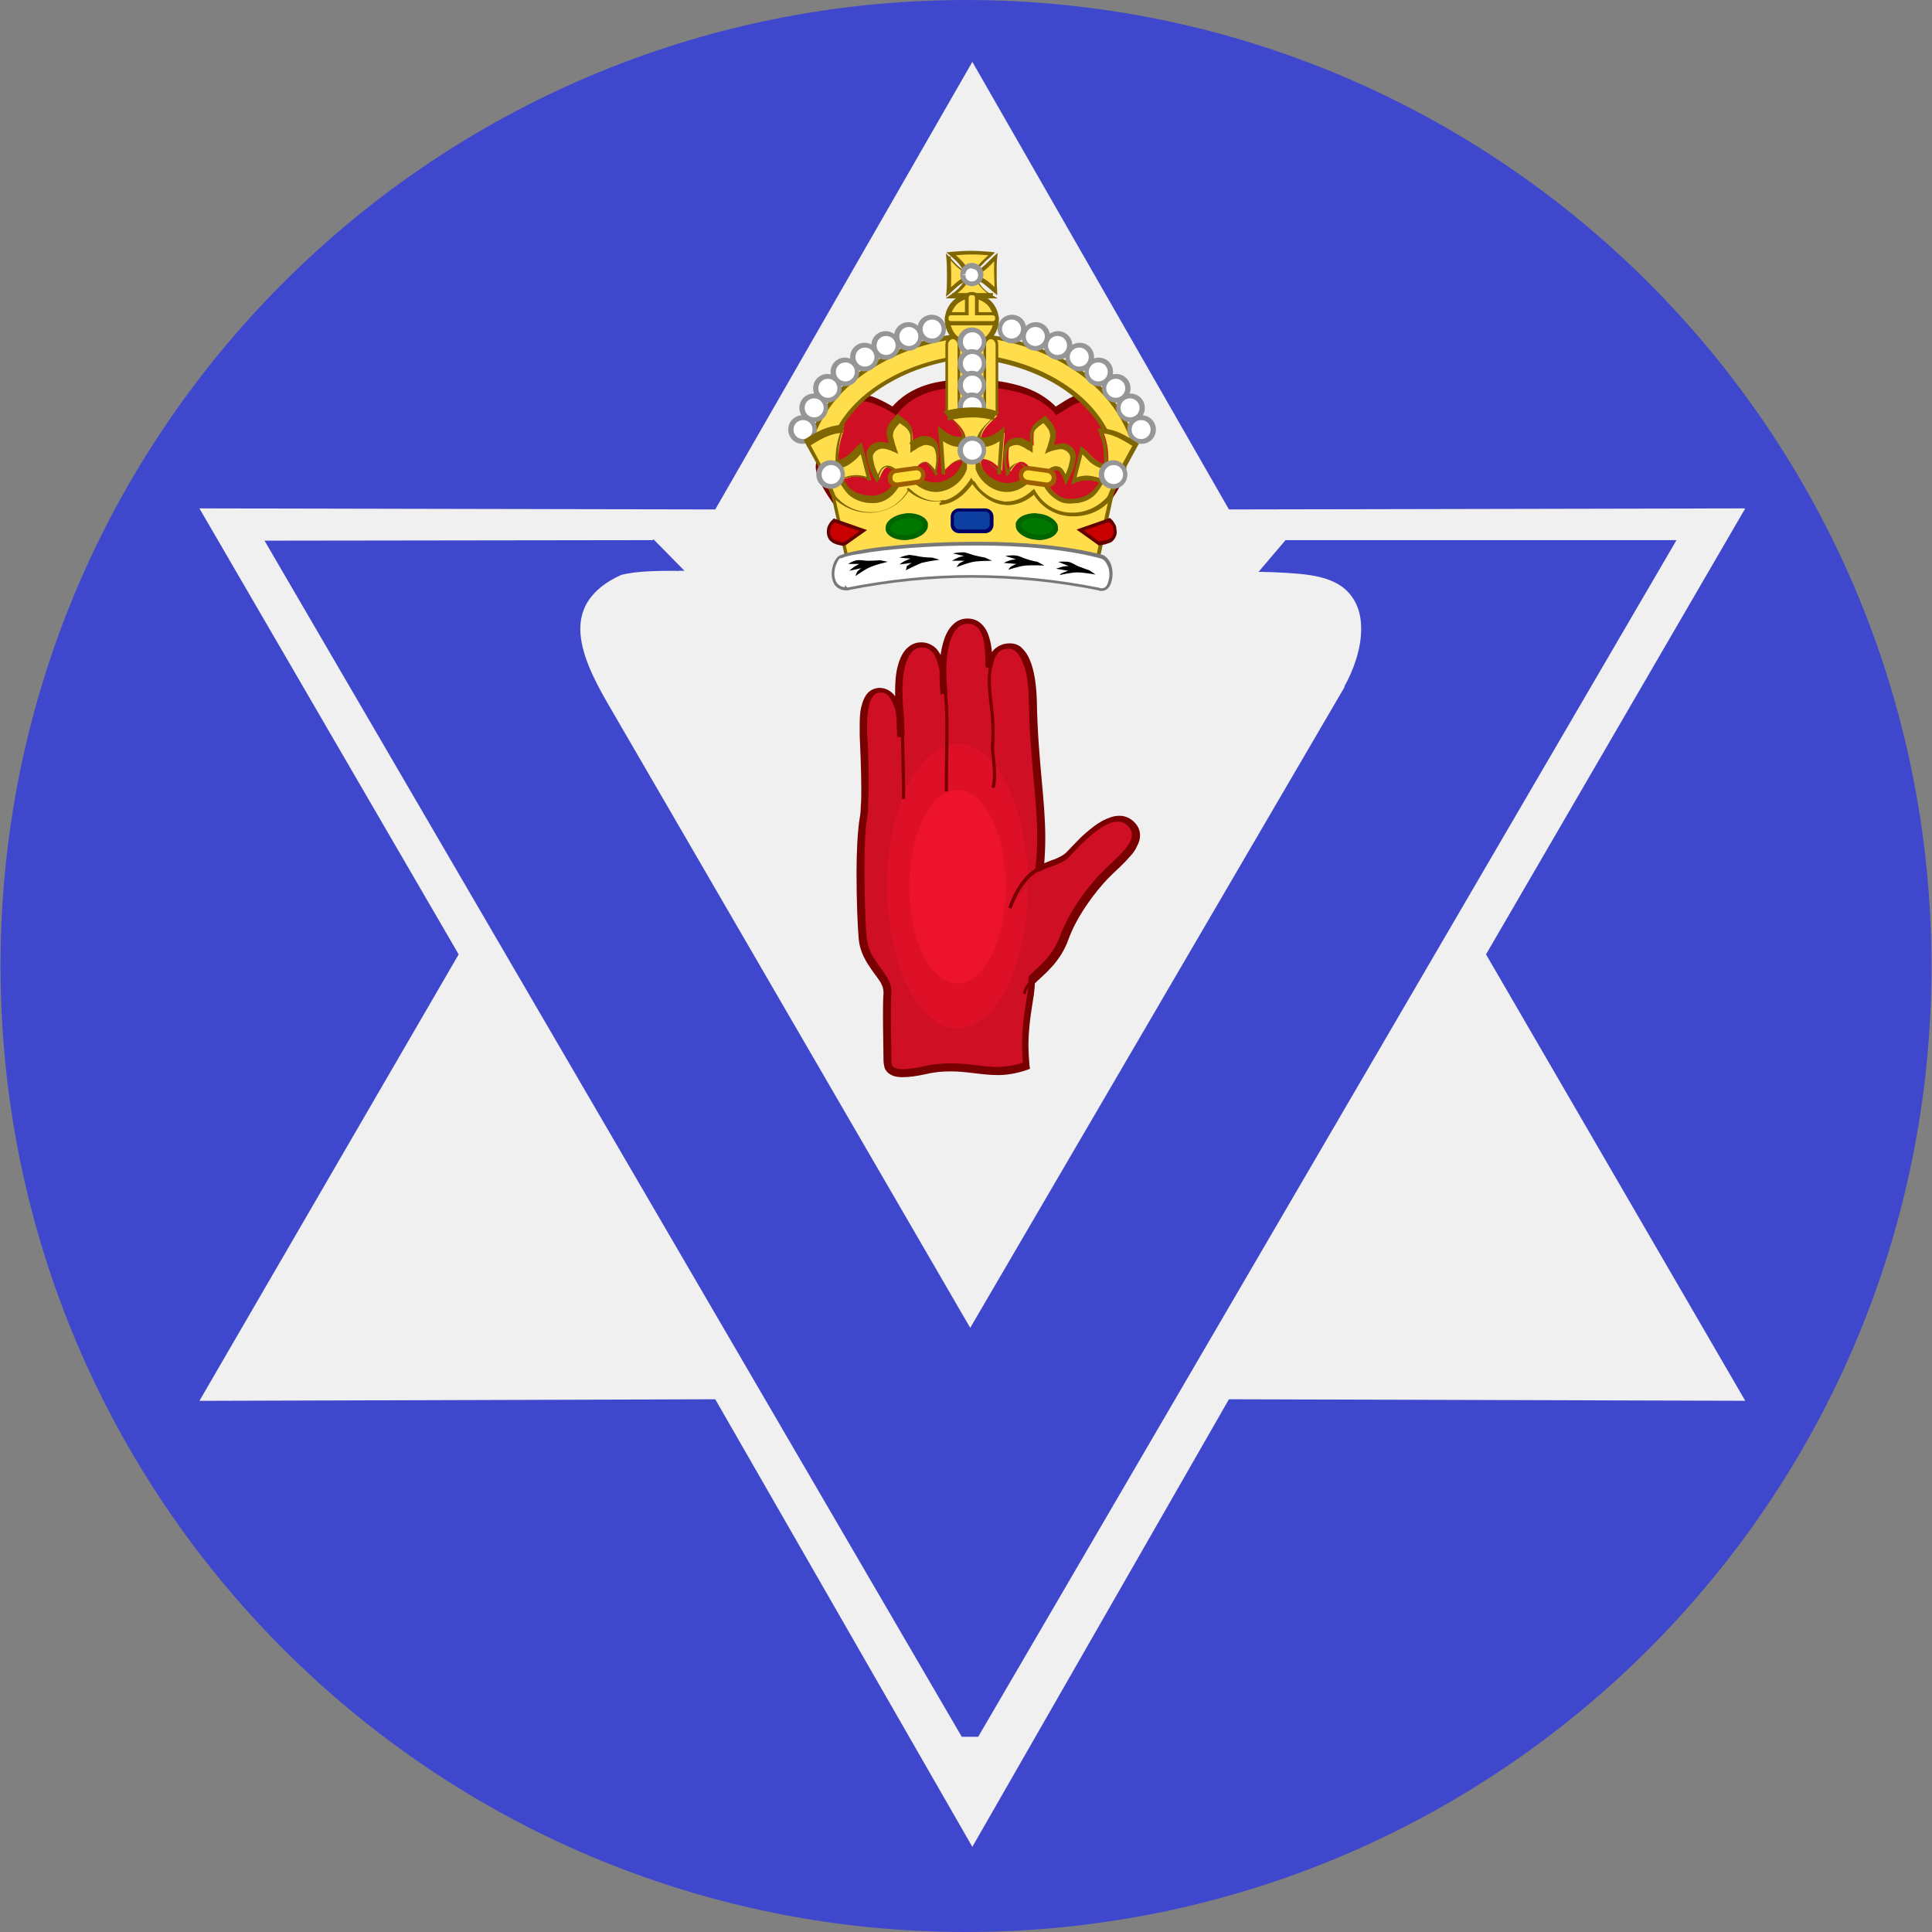 <?xml version="1.0" encoding="UTF-8"?> <svg xmlns="http://www.w3.org/2000/svg" xmlns:xlink="http://www.w3.org/1999/xlink" version="1.1" id="Layer_1" x="0px" y="0px" viewBox="0 0 512 512" style="enable-background:new 0 0 512 512;" xml:space="preserve"><rect x="0" y="0" width="512" height="512" fill="#808080" stroke="none"/> <style type="text/css"> .st0{fill:#3F48CC;} .st1{fill:#F0F0F0;} .st2{fill:#CE0F24;} .st3{fill:#780000;} .st4{fill:#DE1027;} .st5{fill:#EE132C;} .st6{fill:#FFDD4B;} .st7{fill:#806600;} .st8{fill:#FFFFFF;} .st9{fill:#969696;} .st10{fill:#FFDD39;} .st11{fill:#9C6000;} .st12{fill:#0C3FA0;} .st13{fill:#000064;} .st14{fill:#007800;} .st15{fill:#006400;} .st16{fill:#C80000;} .st17{fill:#640000;} .st18{fill:#787878;} </style> <g id="XMLID_1_"> <path id="XMLID_3_" class="st0" d="M511.3,256c0.14,141.04-114.12,255.3-255.16,255.44C115.1,511.58,0.84,397.32,0.7,256.28 c0-0.14,0-0.14,0-0.28C0.56,114.96,114.82,0.7,255.86,0.56C396.9,0.42,511.16,114.68,511.3,255.72 C511.3,255.86,511.3,255.86,511.3,256z"></path> <path id="XMLID_4_" class="st0" d="M511.3,256h-0.56v0.14c0,140.62-113.98,254.6-254.6,254.74H256 c-140.62,0-254.6-113.98-254.74-254.6l0,0c0-0.14,0-0.14,0-0.28v-0.14l0,0c0-140.62,113.98-254.6,254.6-254.74l0,0H256 c140.62,0,254.6,113.98,254.74,254.6c0,0.14,0,0.14,0,0.28L511.3,256l0.56,0c0-0.14,0-0.14,0-0.28C511.72,114.4,397.18,0,256,0l0,0 h-0.14C114.54,0.14,0.14,114.54,0.14,255.86l0,0V256c0,0.14,0,0.14,0,0.28C0.28,397.6,114.82,512,256,512h0.14 c141.32-0.14,255.72-114.68,255.72-255.86V256H511.3z"></path> <polygon id="XMLID_5_" class="st1" points="468.4,374.61 327.64,374.19 257.68,496.3 187.58,374.19 46.83,374.61 117.63,252.92 46.83,131.22 187.58,131.65 257.68,9.53 327.64,131.65 468.4,131.22 397.74,252.92 "></polygon> <polygon id="XMLID_6_" class="st0" points="468.4,374.61 468.4,371.24 325.68,370.82 257.68,489.43 189.55,370.82 52.85,371.24 121.55,252.92 52.85,134.73 189.55,135.01 257.68,16.4 325.68,135.01 462.51,134.73 393.81,252.92 465.45,376.29 468.4,374.61 468.4,371.24 468.4,374.61 471.34,372.92 401.66,252.92 474.29,127.86 329.6,128.14 257.68,2.66 185.62,128.14 40.94,127.86 113.56,252.92 40.94,377.97 185.62,377.69 257.68,503.17 329.6,377.69 474.29,377.97 471.34,372.92 "></polygon> <path id="XMLID_7_" class="st2" d="M273.52,259.93c2.52-2.52,6.59-5.33,8.83-11.5c2.1-5.75,6.59-12.34,11.22-16.82 c4.63-4.49,10.65-9.39,6.31-13.46c-5.19-4.63-14.02,5.89-16.54,8.41c-1.96,1.96-4.63,2.24-7.43,3.65 c1.54-13.88-1.4-24.25-1.82-44.58c-0.14-8.55-2.38-14.3-6.31-14.3c-3.22,0-4.77,2.52-5.19,5.75c0-4.63-0.14-12.34-5.61-12.34 c-6.59,0-7.01,12.06-6.31,18.93c-0.28-4.21-0.28-12.62-6.03-12.62c-6.03,0-6.45,9.67-5.75,18.23c0.14,0.84,0.14,3.08,0.28,5.75 c0-4.63-0.84-12.06-5.47-12.06c-4.21,0-4.63,6.31-4.49,11.78c0.28,5.47,0.7,18.51,0,22.15c-1.26,7.29-0.7,26.08-0.28,31.54 c0.56,7.29,6.73,9.95,6.45,14.86c-0.28,4.91,0,13.74,0,17.66c0,3.93,3.36,4.07,10.23,2.66c11.22-2.52,17.38,2.52,26.64-1.12 C271.14,271.56,273.81,263.85,273.52,259.93L273.52,259.93z"></path> <path id="XMLID_8_" class="st3" d="M273.52,259.93l0.7,0.7c2.38-2.38,6.73-5.47,8.97-11.78c1.96-5.47,6.59-12.2,10.94-16.54 c1.68-1.68,3.65-3.36,5.19-5.19c0.84-0.84,1.54-1.82,1.96-2.8c0.56-0.98,0.84-1.96,0.84-2.94c0-1.4-0.56-2.66-1.82-3.79 c-1.12-0.98-2.38-1.4-3.65-1.4c-1.54,0-2.94,0.56-4.35,1.26c-2.1,1.12-4.21,2.94-5.89,4.49c-1.68,1.68-3.08,3.22-3.79,3.93 c-0.84,0.84-1.82,1.26-3.08,1.82c-1.26,0.42-2.66,0.98-4.21,1.68l0.42,0.84l0.84,0.14c0.28-2.8,0.42-5.61,0.42-8.27 c0-10.51-1.96-20.33-2.24-36.45c-0.14-4.35-0.7-7.99-1.82-10.65c-0.56-1.4-1.26-2.38-2.1-3.22c-0.84-0.84-1.96-1.26-3.22-1.26 h-0.14l0,0c-1.82,0-3.36,0.84-4.35,1.96c-0.98,1.26-1.54,2.8-1.82,4.49l0.84,0.14h0.84c0-2.38,0-5.47-0.84-8.13 c-0.42-1.4-0.98-2.52-1.96-3.5c-0.98-0.98-2.24-1.54-3.79-1.54c-1.54,0-2.8,0.56-3.79,1.54c-1.54,1.4-2.38,3.5-2.94,5.89 s-0.7,4.91-0.7,7.43c0,1.82,0.14,3.65,0.28,5.19l1.82-0.14c-0.14-2.1-0.14-5.33-0.98-8.13c-0.42-1.4-0.98-2.66-1.96-3.79 c-0.98-0.98-2.38-1.68-3.93-1.68c-1.4,0-2.52,0.42-3.5,1.26c-1.4,1.12-2.24,2.94-2.8,5.05c-0.56,2.1-0.7,4.49-0.7,7.15 c0,1.96,0.14,3.93,0.28,5.89l0,0c0.14,0.84,0.14,3.08,0.28,5.75h1.82c0-2.38-0.28-5.47-1.12-8.13c-0.42-1.26-0.98-2.52-1.82-3.36 c-0.84-0.84-2.1-1.54-3.5-1.54c-1.12,0-2.1,0.42-2.8,0.98c-1.12,0.98-1.68,2.38-2.1,4.07c-0.42,1.68-0.42,3.5-0.42,5.33 c0,0.7,0,1.54,0,2.24c0.14,3.22,0.42,9.25,0.42,14.16c0,1.68,0,3.36-0.14,4.63c0,1.4-0.14,2.38-0.28,3.08 c-0.56,3.36-0.84,8.97-0.84,14.58c0,7.01,0.28,14.16,0.56,17.24c0.28,3.79,2.1,6.45,3.65,8.69c0.84,1.12,1.54,2.1,2.1,2.94 c0.56,0.98,0.84,1.82,0.84,2.8v0.28c-0.14,1.68-0.14,3.79-0.14,5.89c0,4.35,0.14,9.11,0.14,11.78c0,0.7,0.14,1.4,0.28,1.96 c0.28,0.84,0.98,1.54,1.82,1.96c0.84,0.42,1.82,0.56,2.94,0.56c1.68,0,3.79-0.28,6.31-0.84c2.38-0.56,4.49-0.7,6.45-0.7 c4.49,0,8.27,0.98,12.48,0.98c2.38,0,5.05-0.42,7.85-1.4l0.7-0.28l-0.14-0.7c-0.14-1.96-0.28-3.79-0.28-5.47 c0-3.65,0.42-6.87,0.84-9.67c0.42-2.66,0.84-4.91,0.84-6.73c0-0.28,0-0.42,0-0.7H273.52l0.28,0.84l0,0h0.28l0.14-0.14 L273.52,259.93l-0.28-0.84l0,0l-0.7,0.14v0.7c0,0.14,0,0.28,0,0.56c0,1.54-0.42,3.79-0.84,6.45c-0.42,2.8-0.84,6.03-0.84,9.81 c0,1.82,0.14,3.65,0.28,5.61l0.84-0.14l-0.28-0.84c-2.52,0.98-4.91,1.26-7.15,1.4c-3.79,0-7.71-0.98-12.48-0.98 c-2.1,0-4.35,0.14-6.87,0.7c-2.52,0.56-4.49,0.84-5.89,0.84c-1.26,0-2.1-0.28-2.52-0.56c-0.28-0.14-0.42-0.42-0.42-0.7 c-0.14-0.28-0.14-0.7-0.14-1.26c0-2.66-0.14-7.43-0.14-11.78c0-2.1,0-4.21,0.14-5.89c0-0.14,0-0.28,0-0.28 c0-1.4-0.42-2.66-1.12-3.79c-0.98-1.68-2.24-3.08-3.36-4.91c-1.12-1.68-1.96-3.65-2.1-6.03c-0.28-3.08-0.56-10.09-0.56-17.1 c0-5.61,0.14-11.08,0.7-14.3c0.14-0.84,0.28-1.96,0.28-3.36c0-1.4,0.14-2.94,0.14-4.77c0-5.05-0.14-11.08-0.42-14.3 c0-0.7,0-1.4,0-2.24c0-2.38,0.28-4.63,0.84-6.17c0.28-0.84,0.7-1.4,1.12-1.82c0.42-0.42,0.98-0.56,1.68-0.56 c0.84,0,1.54,0.28,2.1,0.98c0.84,0.98,1.54,2.66,1.96,4.49c0.42,1.82,0.56,3.93,0.56,5.75h0.84h0.84 c-0.14-2.66-0.14-4.91-0.28-5.89l0,0c-0.14-1.82-0.28-3.79-0.28-5.61c0-3.22,0.28-6.31,1.26-8.41c0.42-1.12,0.98-1.82,1.54-2.38 c0.7-0.56,1.4-0.84,2.38-0.84c1.26,0,1.96,0.42,2.66,1.12c0.98,0.98,1.54,2.94,1.96,4.91c0.28,1.96,0.42,4.21,0.42,5.75h0.84 l0.84-0.14c-0.14-1.54-0.28-3.22-0.28-5.05c0-3.22,0.28-6.59,1.26-8.97c0.42-1.26,1.12-2.24,1.82-2.94c0.7-0.7,1.54-0.98,2.66-0.98 c1.12,0,1.96,0.42,2.52,0.98c0.98,0.98,1.54,2.66,1.82,4.63c0.28,1.96,0.28,4.07,0.28,5.75l1.82,0.14c0.28-1.54,0.7-2.8,1.4-3.65 c0.7-0.84,1.54-1.26,2.94-1.26l0,0l0,0c0.7,0,1.4,0.28,1.96,0.84c0.98,0.84,1.68,2.38,2.38,4.49c0.56,2.1,0.98,4.91,0.98,7.99 c0.28,16.26,2.24,26.22,2.24,36.45c0,2.66-0.14,5.33-0.42,8.13l-0.14,1.68l1.54-0.7c1.26-0.7,2.66-1.12,3.93-1.54 c1.26-0.56,2.66-1.12,3.65-2.24c0.56-0.56,1.26-1.4,2.24-2.38c1.4-1.4,3.22-3.22,5.19-4.63c1.96-1.4,3.93-2.38,5.47-2.24 c0.84,0,1.68,0.28,2.38,0.98c0.98,0.84,1.26,1.68,1.26,2.38c0,0.56-0.14,1.4-0.56,2.1c-0.56,1.12-1.68,2.38-2.94,3.65 c-1.26,1.26-2.66,2.52-3.93,3.79c-4.63,4.49-9.25,11.22-11.5,17.1c-2.1,5.89-5.89,8.41-8.55,11.08L273.52,259.93l-0.28-0.84 L273.52,259.93z"></path> <ellipse id="XMLID_9_" class="st4" cx="253.76" cy="234.83" rx="18.65" ry="37.71"></ellipse> <path id="XMLID_10_" class="st2" d="M267.64,240.72c2.38-6.59,5.19-9.11,8.13-10.51"></path> <path id="XMLID_11_" class="st3" d="M268.06,240.86c2.24-6.45,5.19-8.97,7.85-10.37l-0.42-0.84c-2.94,1.4-5.89,4.21-8.27,10.8 L268.06,240.86L268.06,240.86z"></path> <path id="XMLID_12_" class="st2" d="M271.28,263.43c0.14-1.4,0.98-2.38,2.1-3.5"></path> <path id="XMLID_13_" class="st3" d="M271.84,263.43c0.14-1.26,0.98-2.24,2.1-3.36l-0.56-0.56c-1.12,1.12-2.1,2.24-2.24,3.79 L271.84,263.43L271.84,263.43z"></path> <path id="XMLID_14_" class="st3" d="M238.76,195.01c0.14,5.75,0.28,14.02,0.28,16.68h0.84c0-2.66-0.14-10.8-0.28-16.68H238.76 L238.76,195.01z"></path> <path id="XMLID_15_" class="st3" d="M262.03,176.93c-0.14,1.12-0.28,2.24-0.28,3.5c0,2.24,0.28,4.63,0.56,6.73 c0.14,1.4,0.42,3.65,0.42,6.59c0,1.26,0,2.52-0.14,3.93c0,0.14,0,0.14,0,0.28c0,0.7,0.14,1.82,0.28,3.22 c0.14,1.26,0.28,2.8,0.28,4.21c0,1.26-0.14,2.38-0.42,3.22l0.84,0.28c0.28-0.98,0.42-2.24,0.42-3.5c0-1.4-0.14-2.94-0.28-4.21 c-0.14-1.26-0.28-2.52-0.28-3.08v-0.28c0.14-1.4,0.14-2.8,0.14-4.07c0-2.8-0.28-5.19-0.42-6.59c-0.28-2.1-0.56-4.49-0.56-6.59 c0-1.12,0-2.38,0.28-3.36L262.03,176.93L262.03,176.93z"></path> <path id="XMLID_16_" class="st3" d="M250.11,183.52c0.28,2.38,0.42,5.75,0.42,9.25c0,4.49-0.14,9.39-0.14,13.32 c0,1.26,0,2.52,0,3.65h0.84c0-0.98,0-2.24,0-3.5c0-3.93,0.14-8.69,0.14-13.32c0-3.5-0.14-6.87-0.42-9.25L250.11,183.52 L250.11,183.52z"></path> <ellipse id="XMLID_17_" class="st5" cx="253.76" cy="234.97" rx="12.76" ry="25.66"></ellipse> <path id="XMLID_18_" class="st2" d="M258.38,136.41l22.99,2.24l9.39-2.24c0,0,6.73-7.85,7.15-12.48c0.28-2.1-1.96-4.07-1.96-6.17 c0-1.12,0.84-2.1,0.84-3.22c0-1.96-0.28-4.07-1.4-5.61c-0.98-1.26-3.08-2.8-4.77-3.08c-4.77-0.98-6.31,0.7-10.37,3.08 c-5.19-5.89-13.74-7.01-21.31-7.43c-0.7,0-1.54,0-2.24,0c-7.43,0.56-14.44,1.26-19.49,7.43c-4.07-2.38-7.57-4.21-12.34-3.08 c-1.68,0.42-3.79,1.82-4.77,3.08c-1.26,1.54-1.4,3.65-1.54,5.61c0,1.12,0.84,2.1,0.84,3.22c0,2.1-2.24,4.07-1.96,6.17 c0.56,4.63,7.15,12.48,7.15,12.48l9.39,2.24l22.99-2.24H258.38L258.38,136.41z"></path> <path id="XMLID_19_" class="st3" d="M258.38,136.41l-0.14,0.84l22.99,2.24l9.67-2.38l0.14-0.14c0,0,1.68-1.96,3.5-4.49 c0.84-1.26,1.82-2.66,2.52-4.21c0.7-1.4,1.26-2.8,1.4-4.21c0-0.14,0-0.28,0-0.42c0-1.26-0.56-2.38-1.12-3.36 c-0.56-0.98-0.98-1.82-0.98-2.66l0,0l0,0c0-0.28,0.14-0.7,0.28-1.26c0.14-0.56,0.42-1.12,0.42-1.96l0,0h-0.7h0.7l0,0h-0.7h0.7l0,0 l0,0c0-1.96-0.28-4.35-1.68-6.17c-0.56-0.7-1.4-1.4-2.24-2.1c-0.98-0.56-1.96-1.12-2.94-1.4c-0.98-0.28-1.82-0.28-2.66-0.28 c-1.68,0-2.94,0.42-4.21,1.12c-1.26,0.7-2.52,1.54-4.07,2.52l0.42,0.7l0.56-0.56c-2.8-3.08-6.31-4.91-10.09-6.03 c-3.79-1.12-7.85-1.54-11.78-1.82c-0.42,0-0.84,0-1.12,0c-0.42,0-0.7,0-1.12,0c-3.65,0.28-7.43,0.56-10.8,1.68 c-3.36,1.12-6.59,2.94-9.25,6.17l0.7,0.56l0.42-0.7c-1.68-0.98-3.22-1.82-4.77-2.52c-1.68-0.7-3.36-1.12-5.19-1.12 c-0.98,0-1.96,0.14-2.94,0.28c-0.98,0.28-1.96,0.7-2.94,1.4c-0.98,0.56-1.68,1.4-2.24,2.1c-1.4,1.82-1.68,4.21-1.68,6.17l0,0 c0,0.7,0.28,1.4,0.42,1.96c0.28,0.56,0.42,0.98,0.42,1.26l0,0l0,0l0,0c0,0.7-0.42,1.68-0.98,2.66c-0.42,0.98-1.12,1.96-1.12,3.36 c0,0.14,0,0.28,0,0.42c0.14,1.4,0.7,2.8,1.4,4.21c2.24,4.35,5.89,8.69,6.03,8.69l0.14,0.14l9.67,2.38l22.99-2.24h1.54v-1.68l0,0 l-0.14,1.68L258.38,136.41v0.84l0,0v-1.68h-1.54l-22.85,2.24l-9.25-2.24l-0.14,0.84l0.7-0.56c0,0-0.14-0.14-0.28-0.28 c-0.56-0.7-2.24-2.8-3.65-5.05c-0.7-1.12-1.4-2.38-1.96-3.5c-0.56-1.12-0.98-2.24-0.98-3.08v-0.28c0-0.7,0.42-1.54,0.84-2.52 s1.12-1.96,1.12-3.36l0,0v-0.14c0-0.7-0.28-1.4-0.42-1.96c-0.28-0.56-0.42-0.98-0.42-1.26l0,0c0-1.82,0.28-3.79,1.26-5.05 c0.42-0.56,1.12-1.12,1.96-1.68c0.84-0.56,1.68-0.98,2.38-1.12c0.84-0.14,1.68-0.28,2.52-0.28c1.54,0,3.08,0.28,4.63,0.98 c1.54,0.56,2.94,1.4,4.63,2.38l0.56,0.42l0.42-0.56c2.38-2.94,5.33-4.63,8.41-5.61c3.22-0.98,6.73-1.26,10.37-1.54 c0.28,0,0.7,0,0.98,0c0.42,0,0.7,0,1.12,0c3.79,0.28,7.85,0.7,11.36,1.68c3.65,0.98,6.87,2.66,9.39,5.47l0.42,0.56l0.56-0.42 c1.68-0.98,2.8-1.82,3.93-2.38c1.12-0.56,2.1-0.84,3.5-0.84c0.7,0,1.4,0.14,2.38,0.28c0.7,0.14,1.54,0.56,2.38,1.12 c0.84,0.56,1.54,1.26,1.96,1.68c0.98,1.26,1.26,3.22,1.26,5.05h0.84h-0.84l0,0c0,0.28-0.14,0.7-0.28,1.26 c-0.14,0.56-0.42,1.12-0.42,1.96v0.14l0,0c0,1.26,0.56,2.38,1.12,3.36c0.56,0.98,0.84,1.82,0.84,2.52v0.28 c-0.14,0.98-0.56,2.24-1.26,3.65c-0.98,1.96-2.52,4.07-3.65,5.75c-0.56,0.84-1.12,1.4-1.54,1.96c-0.14,0.28-0.28,0.42-0.42,0.56 c-0.14,0.14-0.14,0.14-0.14,0.14l0.7,0.56l-0.14-0.84l-9.25,2.24l-22.85-2.24L258.38,136.41v0.84V136.41z"></path> <path id="XMLID_20_" class="st6" d="M257.26,88.74c7.43,0.28,16.68,2.38,24.81,7.01c8.27,4.63,15.56,11.92,18.51,22.15l-5.47,1.54 c-2.38-8.55-8.55-14.58-15.84-18.79c-7.29-4.07-15.84-6.17-22.29-6.31L257.26,88.74z"></path> <path id="XMLID_21_" class="st7" d="M257.26,88.74v0.56c7.43,0.28,16.4,2.38,24.53,7.01s15.28,11.78,18.23,21.73l0.56-0.14 l-0.14-0.56l-5.47,1.54l0.14,0.56l0.56-0.14c-2.52-8.69-8.69-14.86-16.12-19.07c-7.43-4.21-15.98-6.17-22.57-6.45v0.56h0.56 l0.14-5.75L257.26,88.74v0.56V88.74h-0.56l-0.28,6.31h0.56c6.45,0.28,14.86,2.24,22.01,6.31c7.15,4.07,13.18,10.09,15.56,18.37 l0.14,0.56l6.59-1.82l-0.14-0.56c-2.94-10.37-10.37-17.81-18.79-22.43c-8.27-4.63-17.52-6.87-25.1-7.15h-0.56v0.56L257.26,88.74z"></path> <path id="XMLID_22_" class="st8" d="M271.28,87.2c0,1.68-1.4,3.08-3.08,3.08c-1.68,0-3.08-1.4-3.08-3.08l0,0 c0-1.68,1.4-3.08,3.08-3.08C269.88,84.12,271.28,85.52,271.28,87.2L271.28,87.2z"></path> <path id="XMLID_23_" class="st9" d="M271.28,87.2h-0.7l0,0c0,1.4-1.12,2.52-2.52,2.52l0,0c-1.4,0-2.52-1.12-2.52-2.52l0,0l0,0l0,0 h-0.28h0.28l0,0h-0.28h0.28c0-1.4,1.12-2.52,2.52-2.52l0,0l0,0c1.4,0,2.52,1.12,2.52,2.52l0,0H271.28h0.7l0,0l0,0l0,0 c0-2.1-1.68-3.79-3.79-3.79l0,0l0,0c-2.1,0-3.79,1.68-3.79,3.79l0,0h0.7h-0.7l0,0l0,0c0,2.1,1.68,3.79,3.79,3.79l0,0 c2.1,0,3.79-1.68,3.79-3.79l0,0H271.28z"></path> <path id="XMLID_24_" class="st8" d="M277.59,89.17c0,1.68-1.4,3.08-3.08,3.08c-1.68,0-3.08-1.4-3.08-3.08l0,0 c0-1.68,1.4-3.08,3.08-3.08C276.19,86.08,277.59,87.48,277.59,89.17L277.59,89.17z"></path> <path id="XMLID_25_" class="st9" d="M277.59,89.17h-0.7l0,0c0,1.4-1.12,2.52-2.52,2.52l0,0c-1.4,0-2.52-1.12-2.52-2.52l0,0l0,0l0,0 h-0.28h0.28l0,0h-0.28h0.28c0-1.4,1.12-2.52,2.52-2.52l0,0l0,0c1.4,0,2.52,1.12,2.52,2.52l0,0H277.59h0.7l0,0l0,0 c0-2.1-1.68-3.79-3.79-3.79l0,0l0,0c-2.1,0-3.79,1.68-3.79,3.79l0,0h0.7h-0.7l0,0l0,0c0,2.1,1.68,3.79,3.79,3.79l0,0 c2.1,0,3.79-1.68,3.79-3.79l0,0H277.59z"></path> <path id="XMLID_26_" class="st8" d="M283.48,91.55c0,1.68-1.4,3.08-3.08,3.08c-1.68,0-3.08-1.4-3.08-3.08l0,0 c0-1.68,1.4-3.08,3.08-3.08C282.08,88.46,283.48,89.87,283.48,91.55L283.48,91.55z"></path> <path id="XMLID_27_" class="st9" d="M283.48,91.55h-0.7l0,0c0,1.4-1.12,2.52-2.52,2.52l0,0c-1.4,0-2.52-1.12-2.52-2.52l0,0l0,0l0,0 h-0.28h0.28l0,0h-0.28h0.28c0-1.4,1.12-2.52,2.52-2.52l0,0l0,0l0,0c1.4,0,2.52,1.12,2.52,2.52l0,0H283.48h0.7l0,0l0,0l0,0 c0-2.1-1.68-3.79-3.79-3.79l0,0l0,0c-2.1,0-3.79,1.68-3.79,3.79l0,0h0.7h-0.7l0,0l0,0l0,0c0,2.1,1.68,3.79,3.79,3.79l0,0 c2.1,0,3.79-1.68,3.79-3.79l0,0H283.48z"></path> <path id="XMLID_28_" class="st8" d="M289.23,94.63c0,1.68-1.4,3.08-3.08,3.08c-1.68,0-3.08-1.4-3.08-3.08l0,0 c0-1.68,1.4-3.08,3.08-3.08C287.82,91.55,289.23,92.95,289.23,94.63L289.23,94.63z"></path> <path id="XMLID_29_" class="st9" d="M289.23,94.63h-0.7h0.42h-0.42l0,0h0.42h-0.42l0,0c0,1.4-1.12,2.52-2.52,2.52l0,0 c-1.4,0-2.52-1.12-2.52-2.52l0,0l0,0l0,0h-0.28h0.28l0,0h-0.28h0.28c0-1.4,1.12-2.52,2.52-2.52l0,0l0,0c1.4,0,2.52,1.12,2.52,2.52 l0,0H289.23h0.7l0,0l0,0c0-2.1-1.68-3.79-3.79-3.79l0,0l0,0c-2.1,0-3.79,1.68-3.79,3.79l0,0h0.7h-0.7l0,0l0,0 c0,2.1,1.68,3.79,3.79,3.79l0,0c2.1,0,3.79-1.68,3.79-3.79h-0.42h0.42l0,0h-0.42h0.42l0,0H289.23z"></path> <path id="XMLID_30_" class="st8" d="M294.27,98.56c0,1.68-1.4,3.08-3.08,3.08s-3.08-1.4-3.08-3.08l0,0c0-1.68,1.4-3.08,3.08-3.08 C292.87,95.33,294.27,96.74,294.27,98.56L294.27,98.56z"></path> <path id="XMLID_31_" class="st9" d="M294.27,98.56h-0.7h0.42h-0.42l0,0h0.42h-0.42l0,0c0,1.4-1.12,2.52-2.52,2.52l0,0 c-1.4,0-2.52-1.12-2.52-2.52l0,0l0,0l0,0h-0.42h0.42l0,0h-0.42h0.42c0-1.4,1.12-2.52,2.52-2.52l0,0l0,0l0,0 c1.4,0,2.52,1.12,2.52,2.52l0,0H294.27h0.7l0,0l0,0c0-2.1-1.68-3.79-3.79-3.79l0,0l0,0c-2.1,0-3.79,1.68-3.79,3.79l0,0h0.7h-0.7 l0,0l0,0c0,2.1,1.68,3.79,3.79,3.79l0,0c2.1,0,3.79-1.68,3.79-3.79h-0.42h0.42l0,0h-0.42h0.42l0,0H294.27z"></path> <path id="XMLID_32_" class="st8" d="M298.9,102.9c0,1.68-1.4,3.08-3.08,3.08s-3.08-1.4-3.08-3.08l0,0c0-1.68,1.4-3.08,3.08-3.08 S298.9,101.22,298.9,102.9L298.9,102.9z"></path> <path id="XMLID_33_" class="st9" d="M298.9,102.9h-0.7h0.42h-0.42l0,0h0.42h-0.42l0,0c0,1.4-1.12,2.52-2.52,2.52l0,0 c-1.4,0-2.52-1.12-2.52-2.52l0,0l0,0l0,0h-0.42h0.42l0,0h-0.42h0.42c0-1.4,1.12-2.52,2.52-2.52l0,0l0,0c1.4,0,2.52,1.12,2.52,2.52 l0,0H298.9h0.7l0,0l0,0c0-2.1-1.68-3.79-3.79-3.79l0,0l0,0c-2.1,0-3.79,1.68-3.79,3.79l0,0h0.7h-0.7l0,0l0,0 c0,2.1,1.68,3.79,3.79,3.79l0,0c2.1,0,3.79-1.68,3.79-3.79h-0.42h0.42l0,0h-0.42h0.42l0,0H298.9z"></path> <path id="XMLID_34_" class="st8" d="M302.69,108.09c0,1.68-1.4,3.08-3.08,3.08c-1.68,0-3.08-1.4-3.08-3.08l0,0 c0-1.68,1.4-3.08,3.08-3.08C301.28,105.01,302.69,106.41,302.69,108.09L302.69,108.09z"></path> <path id="XMLID_35_" class="st9" d="M302.69,108.09h-0.7h0.42h-0.42l0,0h0.42h-0.42l0,0c0,1.4-1.12,2.52-2.52,2.52l0,0 c-1.4,0-2.52-1.12-2.52-2.52l0,0l0,0l0,0h-0.42h0.42l0,0h-0.42h0.42c0-1.4,1.12-2.52,2.52-2.52l0,0l0,0c1.4,0,2.52,1.12,2.52,2.52 l0,0H302.69h0.7l0,0l0,0c0-2.1-1.68-3.79-3.79-3.79l0,0l0,0c-2.1,0-3.79,1.68-3.79,3.79l0,0h0.7h-0.7l0,0l0,0 c0,2.1,1.68,3.79,3.79,3.79l0,0c2.1,0,3.79-1.68,3.79-3.79h-0.42h0.42l0,0h-0.42h0.42l0,0H302.69z"></path> <path id="XMLID_36_" class="st8" d="M305.63,113.84c0,1.68-1.4,3.08-3.08,3.08c-1.68,0-3.08-1.4-3.08-3.08l0,0 c0-1.68,1.4-3.08,3.08-3.08C304.23,110.76,305.63,112.16,305.63,113.84L305.63,113.84z"></path> <path id="XMLID_37_" class="st9" d="M305.63,113.84h-0.7h0.42h-0.42l0,0h0.42h-0.42l0,0c0,1.4-1.12,2.52-2.52,2.52l0,0 c-1.4,0-2.52-1.12-2.52-2.52l0,0l0,0l0,0h-0.42h0.42l0,0h-0.42h0.42c0-1.4,1.12-2.52,2.52-2.52l0,0l0,0c1.4,0,2.52,1.12,2.52,2.52 l0,0H305.63h0.7l0,0l0,0c0-2.1-1.68-3.79-3.79-3.79l0,0l0,0c-2.1,0-3.79,1.68-3.79,3.79l0,0h0.7h-0.7l0,0l0,0 c0,2.1,1.68,3.79,3.79,3.79l0,0c2.1,0,3.79-1.68,3.79-3.79h-0.42h0.42l0,0h-0.42h0.42l0,0H305.63z"></path> <path id="XMLID_38_" class="st6" d="M257.82,88.74c-7.43,0.28-16.68,2.38-24.81,7.01c-8.27,4.63-15.56,11.92-18.51,22.15l5.47,1.54 c2.38-8.55,8.55-14.58,15.84-18.79c7.29-4.07,15.84-6.17,22.29-6.31L257.82,88.74z"></path> <path id="XMLID_39_" class="st7" d="M257.82,88.74v-0.56c-7.57,0.28-16.82,2.38-25.1,7.15c-8.27,4.63-15.7,12.06-18.79,22.43 l-0.14,0.56l6.59,1.82l0.14-0.56c2.38-8.41,8.27-14.3,15.56-18.37c7.15-4.07,15.56-6.03,22.01-6.31h0.56l-0.28-6.87h-0.56 L257.82,88.74h-0.56l0.14,5.75h0.56v-0.56c-6.59,0.28-15.14,2.24-22.57,6.45c-7.43,4.21-13.6,10.37-16.12,19.07l0.56,0.14 l0.14-0.56l-5.47-1.54l-0.14,0.56l0.56,0.14c2.94-10.09,10.09-17.24,18.23-21.73c8.13-4.63,17.24-6.73,24.53-7.01L257.82,88.74 h-0.56H257.82z"></path> <path id="XMLID_40_" class="st8" d="M243.8,87.2c0,1.68,1.4,3.08,3.08,3.08c1.68,0,3.08-1.4,3.08-3.08l0,0 c0-1.68-1.4-3.08-3.08-3.08C245.2,84.12,243.8,85.52,243.8,87.2L243.8,87.2z"></path> <path id="XMLID_41_" class="st9" d="M243.8,87.2h-0.7l0,0c0,2.1,1.68,3.79,3.79,3.79l0,0c2.1,0,3.79-1.68,3.79-3.79l0,0l0,0 c0-2.1-1.68-3.79-3.79-3.79l0,0l0,0c-2.1,0-3.79,1.68-3.79,3.79l0,0H243.8h-0.7H243.8h0.7l0,0l0,0c0-1.4,1.12-2.52,2.52-2.52l0,0 l0,0l0,0c1.4,0,2.52,1.12,2.52,2.52l0,0l0,0l0,0c0,1.4-1.12,2.52-2.52,2.52l0,0c-1.4,0-2.52-1.12-2.52-2.52h-0.28h0.28l0,0h-0.28 h0.28l0,0l0,0H243.8z"></path> <path id="XMLID_42_" class="st8" d="M237.63,89.17c0,1.68,1.4,3.08,3.08,3.08c1.68,0,3.08-1.4,3.08-3.08l0,0 c0-1.68-1.4-3.08-3.08-3.08C239.04,86.08,237.63,87.48,237.63,89.17L237.63,89.17z"></path> <path id="XMLID_43_" class="st9" d="M237.63,89.17h-0.7l0,0c0,2.1,1.68,3.79,3.79,3.79l0,0c2.1,0,3.79-1.68,3.79-3.79l0,0l0,0 c0-2.1-1.68-3.79-3.79-3.79l0,0l0,0c-2.1,0-3.79,1.68-3.79,3.79l0,0H237.63h-0.7H237.63h0.7l0,0l0,0c0-1.4,1.12-2.52,2.52-2.52l0,0 l0,0l0,0c1.4,0,2.52,1.12,2.52,2.52l0,0l0,0l0,0c0,1.4-1.12,2.52-2.52,2.52l0,0c-1.4,0-2.52-1.12-2.52-2.52h-0.28h0.28l0,0h-0.28 h0.28l0,0l0,0H237.63z"></path> <path id="XMLID_44_" class="st8" d="M231.61,91.55c0,1.68,1.4,3.08,3.08,3.08c1.68,0,3.08-1.4,3.08-3.08l0,0 c0-1.68-1.4-3.08-3.08-3.08C233.01,88.46,231.61,89.87,231.61,91.55L231.61,91.55z"></path> <path id="XMLID_45_" class="st9" d="M231.61,91.55h-0.7l0,0c0,2.1,1.68,3.79,3.79,3.79l0,0l0,0c2.1,0,3.79-1.68,3.79-3.79l0,0l0,0 c0-2.1-1.68-3.79-3.79-3.79l0,0l0,0c-2.1,0-3.79,1.68-3.79,3.79l0,0H231.61h-0.7H231.61h0.7l0,0l0,0c0-1.4,1.12-2.52,2.52-2.52l0,0 l0,0l0,0c1.4,0,2.52,1.12,2.52,2.52l0,0l0,0l0,0c0,1.4-1.12,2.52-2.52,2.52l0,0c-1.4,0-2.52-1.12-2.52-2.52h-0.28h0.28l0,0h-0.28 h0.28l0,0l0,0H231.61z"></path> <path id="XMLID_46_" class="st8" d="M226,94.63c0,1.68,1.4,3.08,3.08,3.08s3.08-1.4,3.08-3.08l0,0c0-1.68-1.4-3.08-3.08-3.08 S226,92.95,226,94.63L226,94.63z"></path> <path id="XMLID_47_" class="st9" d="M226,94.63h-0.7l0,0c0,2.1,1.68,3.79,3.79,3.79l0,0l0,0c2.1,0,3.79-1.68,3.79-3.79l0,0l0,0 c0-2.1-1.68-3.79-3.79-3.79l0,0l0,0c-2.1,0-3.79,1.68-3.79,3.79l0,0H226h-0.7H226h0.7l0,0l0,0c0-1.4,1.12-2.52,2.52-2.52l0,0l0,0 c1.4,0,2.52,1.12,2.52,2.52l0,0l0,0l0,0c0,1.4-1.12,2.52-2.52,2.52l0,0l0,0c-1.4,0-2.52-1.12-2.52-2.52h-0.28h0.28l0,0h-0.28h0.28 l0,0l0,0H226z"></path> <path id="XMLID_48_" class="st8" d="M220.81,98.56c0,1.68,1.4,3.08,3.08,3.08s3.08-1.4,3.08-3.08l0,0c0-1.68-1.4-3.08-3.08-3.08 C222.21,95.33,220.81,96.74,220.81,98.56L220.81,98.56z"></path> <path id="XMLID_49_" class="st9" d="M220.81,98.56h-0.7l0,0c0,2.1,1.68,3.79,3.79,3.79l0,0l0,0c2.1,0,3.79-1.68,3.79-3.79l0,0l0,0 c0-2.1-1.68-3.79-3.79-3.79l0,0l0,0c-2.1,0-3.79,1.68-3.79,3.79l0,0H220.81h-0.7H220.81h0.7l0,0l0,0c0-1.4,1.12-2.52,2.52-2.52l0,0 l0,0c1.4,0,2.52,1.12,2.52,2.52l0,0l0,0l0,0c0,1.4-1.12,2.52-2.52,2.52l0,0l0,0c-1.4,0-2.52-1.12-2.52-2.52h-0.28h0.28l0,0h-0.28 h0.28l0,0l0,0H220.81z"></path> <path id="XMLID_50_" class="st8" d="M216.18,102.9c0,1.68,1.4,3.08,3.08,3.08c1.68,0,3.08-1.4,3.08-3.08l0,0 c0-1.68-1.4-3.08-3.08-3.08C217.59,99.82,216.32,101.22,216.18,102.9L216.18,102.9z"></path> <path id="XMLID_51_" class="st9" d="M216.18,102.9h-0.7l0,0c0,2.1,1.68,3.79,3.79,3.79l0,0l0,0c2.1,0,3.79-1.68,3.79-3.79l0,0l0,0 c0-2.1-1.68-3.79-3.79-3.79l0,0l0,0c-2.1,0-3.79,1.68-3.79,3.79l0,0H216.18h-0.7H216.18h0.7l0,0l0,0c0-1.4,1.12-2.52,2.52-2.52l0,0 l0,0l0,0c1.4,0,2.52,1.12,2.52,2.52l0,0l0,0l0,0c0,1.4-1.12,2.52-2.52,2.52l0,0l0,0c-1.4,0-2.52-1.12-2.52-2.52h-0.28h0.28l0,0 h-0.28h0.28l0,0l0,0H216.18z"></path> <path id="XMLID_52_" class="st8" d="M212.54,108.09c0,1.68,1.4,3.08,3.08,3.08s3.08-1.4,3.08-3.08l0,0c0-1.68-1.4-3.08-3.08-3.08 S212.54,106.41,212.54,108.09L212.54,108.09z"></path> <path id="XMLID_53_" class="st9" d="M212.54,108.09h-0.7l0,0c0,2.1,1.68,3.79,3.79,3.79l0,0l0,0c2.1,0,3.79-1.68,3.79-3.79l0,0l0,0 c0-2.1-1.68-3.79-3.79-3.79l0,0l0,0c-2.1,0-3.79,1.68-3.79,3.79l0,0H212.54h-0.7H212.54h0.7l0,0l0,0c0-1.4,1.12-2.52,2.52-2.52l0,0 l0,0l0,0c1.4,0,2.52,1.12,2.52,2.52l0,0l0,0l0,0c0,1.4-1.12,2.52-2.52,2.52l0,0l0,0c-1.4,0-2.52-1.12-2.52-2.52h-0.28h0.28l0,0 h-0.28h0.28l0,0l0,0H212.54z"></path> <path id="XMLID_54_" class="st8" d="M209.59,113.84c0,1.68,1.4,3.08,3.08,3.08c1.68,0,3.08-1.4,3.08-3.08l0,0 c0-1.68-1.4-3.08-3.08-3.08C210.86,110.76,209.59,112.16,209.59,113.84L209.59,113.84z"></path> <path id="XMLID_55_" class="st9" d="M209.59,113.84h-0.7l0,0c0,2.1,1.68,3.79,3.79,3.79l0,0l0,0c2.1,0,3.79-1.68,3.79-3.79l0,0l0,0 c0-2.1-1.68-3.79-3.79-3.79l0,0l0,0c-2.1,0-3.79,1.68-3.79,3.79l0,0H209.59h-0.7H209.59h0.7l0,0l0,0c0-1.4,1.12-2.52,2.52-2.52l0,0 l0,0l0,0c1.4,0,2.52,1.12,2.52,2.52l0,0l0,0l0,0c0,1.4-1.12,2.52-2.52,2.52l0,0l0,0c-1.4,0-2.52-1.12-2.52-2.52h-0.28h0.28l0,0 h-0.28h0.28l0,0l0,0H209.59z"></path> <path id="XMLID_56_" class="st6" d="M256.28,72.48c-0.42-1.96-2.24-3.5-3.93-5.19c3.5-0.28,7.15-0.28,10.65,0 c-1.54,1.68-3.93,3.08-4.07,5.19c2.1-0.84,3.36-2.66,5.05-4.21c-0.42,2.94-0.14,6.03,0,8.97c-1.54-1.26-2.94-2.94-5.05-3.5 c0.56,1.82,2.1,3.36,4.07,4.49h-10.8c1.82-1.26,3.36-2.66,4.07-4.49c-1.96,0.7-3.36,2.24-4.91,3.65c0.28-3.08,0.28-6.03,0-9.11 C252.78,69.96,254.18,71.78,256.28,72.48z"></path> <path id="XMLID_57_" class="st7" d="M256.28,72.48l0.42-0.14c-0.42-2.24-2.38-3.79-4.07-5.33l-0.28,0.28v0.42 c1.68-0.14,3.5-0.28,5.19-0.28c1.82,0,3.5,0.14,5.33,0.28v-0.42l-0.28-0.28c-0.84,0.84-1.68,1.54-2.52,2.38s-1.54,1.82-1.68,2.94 v0.7l0.7-0.28c2.24-0.98,3.65-2.8,5.19-4.35l-0.28-0.28h-0.42c-0.14,1.12-0.14,2.38-0.14,3.5c0,1.82,0.14,3.65,0.14,5.47h0.42 l0.28-0.42c-1.54-1.26-2.94-2.94-5.19-3.5l-0.84-0.28l0.28,0.84c0.7,1.96,2.24,3.5,4.35,4.77l0.28-0.42v-0.42h-10.8v0.42l0.28,0.42 c1.82-1.26,3.5-2.66,4.21-4.77l0.28-0.84l-0.84,0.28c-2.1,0.7-3.5,2.38-5.05,3.65l0.28,0.42h0.42c0.14-1.54,0.14-2.94,0.14-4.49 s-0.14-3.08-0.14-4.77h-0.42l-0.28,0.28c1.54,1.68,2.94,3.5,5.19,4.21l0.7,0.28l-0.14-0.7L256.28,72.48l0.14-0.42 c-1.82-0.56-3.22-2.24-4.77-3.93l-0.98-0.98l0.14,1.4c0.14,1.54,0.14,3.08,0.14,4.63c0,1.4,0,2.94-0.14,4.35l-0.14,1.12l0.84-0.7 c1.54-1.4,2.94-2.94,4.77-3.5l-0.14-0.42l-0.42-0.14c-0.56,1.68-2.1,3.08-3.93,4.35l-1.26,0.84h13.88l-1.4-0.84 c-1.96-1.12-3.36-2.52-3.93-4.21l-0.28-0.28l-0.14,0.42c1.82,0.56,3.22,2.1,4.77,3.36l0.84,0.7v-0.98 c-0.14-1.82-0.14-3.65-0.14-5.47c0-1.12,0-2.24,0.14-3.5l0.14-1.26l-0.98,0.84c-1.68,1.54-2.94,3.22-4.91,4.07l0.14,0.42h0.42 c0-0.84,0.56-1.68,1.4-2.38c0.7-0.84,1.68-1.54,2.52-2.38l0.7-0.7l-0.98-0.14c-1.82-0.14-3.65-0.28-5.47-0.28 c-1.82,0-3.5,0.14-5.33,0.28l-1.12,0.14l0.84,0.7c1.82,1.54,3.5,3.08,3.79,4.91L256.28,72.48l0.14-0.42L256.28,72.48z"></path> <path id="XMLID_58_" class="st8" d="M255.16,72.76c0,1.26,1.12,2.38,2.38,2.38c1.26,0,2.38-1.12,2.38-2.38l0,0 c0-1.26-1.12-2.38-2.38-2.38C256.28,70.52,255.16,71.5,255.16,72.76L255.16,72.76z"></path> <path id="XMLID_59_" class="st9" d="M255.16,72.76h-0.7l0,0c0,1.68,1.4,3.08,3.08,3.08l0,0c1.68,0,3.08-1.4,3.08-3.08l0,0l0,0 h-0.42h0.42l0,0h-0.42h0.42c0-1.68-1.4-3.08-3.08-3.08l0,0l0,0c-1.68,0-3.08,1.4-3.08,3.08l0,0H255.16h-0.7H255.16h0.7l0,0l0,0 c0-0.98,0.7-1.68,1.68-1.68v-0.14v0.28l0,0v-0.28v0.28l0,0l0,0c0.98,0,1.68,0.7,1.68,1.68l0,0h0.42h-0.42l0,0h0.42h-0.42l0,0l0,0 c0,0.98-0.7,1.68-1.68,1.68l0,0c-0.98,0-1.68-0.7-1.68-1.68h-0.42h0.42l0,0h-0.42h0.42l0,0l0,0h-0.7V72.76z"></path> <circle id="XMLID_60_" class="st6" cx="257.54" cy="84.82" r="6.45"></circle> <path id="XMLID_61_" class="st7" d="M263.99,84.82h-0.7c0,1.54-0.7,2.94-1.68,4.07c-0.98,0.98-2.52,1.68-4.07,1.68 c-1.54,0-2.94-0.7-4.07-1.68c-0.98-0.98-1.68-2.52-1.68-4.07c0-1.54,0.7-2.94,1.68-4.07c0.98-0.98,2.52-1.68,4.07-1.68 c1.54,0,2.94,0.7,4.07,1.68c0.98,0.98,1.68,2.52,1.68,4.07H263.99h0.7c0-3.93-3.22-7.15-7.15-7.15c-3.93,0-7.15,3.22-7.15,7.15 s3.22,7.15,7.15,7.15c3.93,0,7.15-3.22,7.15-7.15H263.99z"></path> <path id="XMLID_62_" class="st6" d="M257.26,77.81c-0.56,0-1.12,0.42-1.12,1.12v4.21h-4.21c-0.56,0-1.12,0.42-1.12,1.12v0.42 c0,0.56,0.56,1.12,1.12,1.12h11.22c0.56,0,1.12-0.42,1.12-1.12v-0.42c0-0.56-0.42-1.12-1.12-1.12h-4.21v-4.21 c0-0.56-0.42-1.12-1.12-1.12C257.82,77.81,257.26,77.81,257.26,77.81z"></path> <path id="XMLID_63_" class="st7" d="M257.26,77.81v-0.42c-0.84,0-1.54,0.7-1.54,1.54v3.79h-3.79c-0.84,0-1.54,0.7-1.54,1.54v0.42 c0,0.84,0.7,1.54,1.54,1.54h11.22c0.84,0,1.54-0.7,1.54-1.54v-0.42c0-0.84-0.7-1.54-1.54-1.54h-3.79v-3.79 c0-0.84-0.7-1.54-1.54-1.54h-0.56L257.26,77.81l0,0.42h0.56c0.28,0,0.56,0.28,0.56,0.56v4.77h4.77c0.28,0,0.56,0.28,0.56,0.56v0.42 c0,0.28-0.28,0.56-0.56,0.56h-11.22c-0.28,0-0.56-0.28-0.56-0.56v-0.42c0-0.28,0.28-0.56,0.56-0.56h4.77v-4.77 c0-0.28,0.28-0.56,0.56-0.56L257.26,77.81L257.26,77.81z"></path> <path id="XMLID_64_" class="st10" d="M254.32,90.43h6.59c1.4,0,2.66,1.12,2.66,2.66v14.72c0,1.4-1.12,2.66-2.66,2.66h-6.59 c-1.4,0-2.66-1.12-2.66-2.66V93.09C251.65,91.55,252.92,90.43,254.32,90.43z"></path> <path id="XMLID_65_" class="st11" d="M254.32,90.43v0.42h6.59c1.26,0,2.1,0.98,2.1,2.1v14.72c0,1.26-0.98,2.1-2.1,2.1h-6.59 c-1.26,0-2.1-0.98-2.1-2.1V92.95c0-1.26,0.98-2.1,2.1-2.1V90.43v-0.42c-1.68,0-3.08,1.4-3.08,3.08v14.72c0,1.68,1.4,3.08,3.08,3.08 h6.59c1.68,0,3.08-1.4,3.08-3.08V93.09c0-1.68-1.4-3.08-3.08-3.08h-6.59V90.43z"></path> <path id="XMLID_66_" class="st6" d="M252.5,89.45L252.5,89.45c0.84,0,1.68,0.98,1.68,2.1v17.38c0,1.12-0.7,2.1-1.68,2.1l0,0 c-0.84,0-1.68-0.98-1.68-2.1V91.55C250.81,90.43,251.65,89.45,252.5,89.45z"></path> <path id="XMLID_67_" class="st7" d="M252.5,89.45v0.42l0,0c0.28,0,0.56,0.14,0.84,0.42c0.28,0.28,0.42,0.7,0.42,1.12v17.38 c0,0.42-0.14,0.84-0.42,1.12c-0.28,0.28-0.56,0.42-0.84,0.42l0,0c-0.28,0-0.56-0.14-0.84-0.42c-0.28-0.28-0.42-0.7-0.42-1.12V91.41 c0-0.42,0.14-0.84,0.42-1.12c0.28-0.28,0.56-0.42,0.84-0.42V89.45v-0.42c-0.56,0-1.12,0.28-1.4,0.7c-0.42,0.42-0.56,0.98-0.56,1.68 v17.38c0,0.7,0.14,1.26,0.56,1.68c0.42,0.42,0.84,0.7,1.4,0.7l0,0c0.56,0,1.12-0.28,1.4-0.7c0.42-0.42,0.56-0.98,0.56-1.68V91.41 c0-0.7-0.14-1.26-0.56-1.68c-0.42-0.42-0.84-0.7-1.4-0.7l0,0V89.45z"></path> <path id="XMLID_68_" class="st6" d="M262.59,89.45L262.59,89.45c0.84,0,1.68,0.98,1.68,2.1v17.38c0,1.12-0.7,2.1-1.68,2.1l0,0 c-0.84,0-1.68-0.98-1.68-2.1V91.55C261.05,90.43,261.75,89.45,262.59,89.45z"></path> <path id="XMLID_69_" class="st7" d="M262.59,89.45v0.42l0,0c0.28,0,0.56,0.14,0.84,0.42s0.42,0.7,0.42,1.12v17.38 c0,0.42-0.14,0.84-0.42,1.12c-0.28,0.28-0.56,0.42-0.84,0.42l0,0c-0.28,0-0.56-0.14-0.84-0.42c-0.28-0.28-0.42-0.7-0.42-1.12V91.41 c0-0.42,0.14-0.84,0.42-1.12s0.56-0.42,0.84-0.42V89.45v-0.42c-0.56,0-1.12,0.28-1.4,0.7c-0.42,0.42-0.56,0.98-0.56,1.68v17.38 c0,0.7,0.14,1.26,0.56,1.68c0.42,0.42,0.84,0.7,1.4,0.7l0,0c0.56,0,1.12-0.28,1.4-0.7c0.42-0.42,0.56-0.98,0.56-1.68V91.41 c0-0.7-0.14-1.26-0.56-1.68c-0.42-0.42-0.84-0.7-1.4-0.7l0,0L262.59,89.45L262.59,89.45z"></path> <path id="XMLID_70_" class="st8" d="M254.46,90.57c0,1.68,1.4,3.08,3.08,3.08c1.68,0,3.08-1.4,3.08-3.08l0,0 c0-1.68-1.4-3.08-3.08-3.08C255.86,87.48,254.46,88.89,254.46,90.57L254.46,90.57z"></path> <path id="XMLID_71_" class="st9" d="M254.46,90.57h-0.7l0,0c0,2.1,1.68,3.79,3.79,3.79l0,0c2.1,0,3.79-1.68,3.79-3.79l0,0l0,0 c0-2.1-1.68-3.79-3.79-3.79l0,0l0,0c-2.1,0-3.79,1.68-3.79,3.79l0,0H254.46h-0.7H254.46h0.7l0,0l0,0c0-1.4,1.12-2.52,2.52-2.52l0,0 l0,0l0,0c1.4,0,2.52,1.12,2.52,2.52l0,0l0,0l0,0c0,1.4-1.12,2.52-2.52,2.52l0,0c-1.4,0-2.52-1.12-2.52-2.52h-0.28h0.28l0,0h-0.28 h0.28l0,0l0,0H254.46z"></path> <path id="XMLID_72_" class="st8" d="M254.46,96.32c0,1.68,1.4,3.08,3.08,3.08c1.68,0,3.08-1.4,3.08-3.08l0,0 c0-1.68-1.4-3.08-3.08-3.08C255.86,93.23,254.46,94.63,254.46,96.32L254.46,96.32z"></path> <path id="XMLID_73_" class="st9" d="M254.46,96.32h-0.7l0,0c0,2.1,1.68,3.79,3.79,3.79l0,0c2.1,0,3.79-1.68,3.79-3.79l0,0l0,0 c0-2.1-1.68-3.79-3.79-3.79l0,0l0,0c-2.1,0-3.79,1.68-3.79,3.79l0,0H254.46h-0.7H254.46h0.7l0,0l0,0c0-1.4,1.12-2.52,2.52-2.52l0,0 l0,0l0,0c1.4,0,2.52,1.12,2.52,2.52l0,0l0,0l0,0c0,1.4-1.12,2.52-2.52,2.52l0,0c-1.4,0-2.52-1.12-2.52-2.52h-0.28h0.28l0,0h-0.28 h0.28l0,0l0,0H254.46z"></path> <path id="XMLID_74_" class="st8" d="M254.46,102.06c0,1.68,1.4,3.08,3.08,3.08c1.68,0,3.08-1.4,3.08-3.08l0,0 c0-1.68-1.4-3.08-3.08-3.08C255.86,98.98,254.46,100.38,254.46,102.06L254.46,102.06z"></path> <path id="XMLID_75_" class="st9" d="M254.46,102.06h-0.7l0,0c0,2.1,1.68,3.79,3.79,3.79l0,0c2.1,0,3.79-1.68,3.79-3.79l0,0l0,0 c0-2.1-1.68-3.79-3.79-3.79l0,0l0,0c-2.1,0-3.79,1.68-3.79,3.79l0,0H254.46h-0.7H254.46h0.7l0,0l0,0c0-1.4,1.12-2.52,2.52-2.52l0,0 l0,0c1.4,0,2.52,1.12,2.52,2.52l0,0l0,0l0,0c0,1.4-1.12,2.52-2.52,2.52l0,0c-1.4,0-2.52-1.12-2.52-2.52h-0.28h0.28l0,0h-0.28h0.28 l0,0l0,0H254.46z"></path> <path id="XMLID_76_" class="st8" d="M254.46,107.81c0,1.68,1.4,3.08,3.08,3.08c1.68,0,3.08-1.4,3.08-3.08l0,0 c0-1.68-1.4-3.08-3.08-3.08C255.86,104.73,254.46,106.13,254.46,107.81L254.46,107.81z"></path> <path id="XMLID_77_" class="st9" d="M254.46,107.81h-0.7l0,0c0,2.1,1.68,3.79,3.79,3.79l0,0c2.1,0,3.79-1.68,3.79-3.79l0,0l0,0 c0-2.1-1.68-3.79-3.79-3.79l0,0l0,0c-2.1,0-3.79,1.68-3.79,3.79l0,0H254.46h-0.7H254.46h0.7l0,0l0,0c0-1.4,1.12-2.52,2.52-2.52l0,0 l0,0l0,0c1.4,0,2.52,1.12,2.52,2.52l0,0l0,0l0,0c0,1.4-1.12,2.52-2.52,2.52l0,0c-1.4,0-2.52-1.12-2.52-2.52h-0.28h0.28l0,0h-0.28 h0.28l0,0l0,0H254.46z"></path> <path id="XMLID_78_" class="st6" d="M220.25,128.98c8.69,6.87,15.28,7.43,18.65-1.12c6.17,3.93,12.48,4.77,18.65-1.12 c6.17,6.31,12.48,5.75,18.65,1.12c2.24,9.11,8.69,9.11,18.65,1.12l-4.35,20.33l-65.89,0.14L220.25,128.98z"></path> <path id="XMLID_79_" class="st7" d="M220.25,128.98l-0.28,0.42c4.35,3.36,8.13,5.33,11.36,5.33c1.68,0,3.22-0.56,4.63-1.68 c1.4-1.12,2.52-2.8,3.36-5.05l-0.42-0.14l-0.28,0.42c3.08,1.96,6.31,3.22,9.39,3.22c3.36,0,6.59-1.26,9.81-4.35l-0.28-0.28 l-0.28,0.28c3.22,3.22,6.59,4.77,9.95,4.77c3.22,0,6.31-1.26,9.39-3.65l-0.28-0.42l-0.42,0.14c0.56,2.38,1.54,4.21,2.66,5.47 c1.26,1.26,2.8,1.82,4.49,1.82c3.36,0,7.29-2.1,12.2-5.89l-0.28-0.42l-0.42-0.14l-4.35,20.05l-65.05,0.14l-4.49-20.19 L220.25,128.98l-0.28,0.42L220.25,128.98l-0.42,0.14l4.63,20.89l66.59-0.14l4.77-22.01l-0.98,0.84c-4.77,3.79-8.83,5.75-11.64,5.75 c-1.54,0-2.8-0.56-3.79-1.54c-0.98-1.12-1.82-2.8-2.38-5.05l-0.14-0.7l-0.56,0.42c-2.94,2.24-5.89,3.36-8.83,3.36 c-3.08,0-6.17-1.4-9.25-4.49l-0.28-0.28l-0.28,0.28c-3.08,2.94-6.17,4.07-9.25,4.07c-2.94,0-5.89-1.12-8.97-3.08l-0.42-0.28 l-0.14,0.56c-0.84,2.1-1.96,3.65-3.08,4.63c-1.26,0.98-2.52,1.4-4.07,1.4c-2.94,0-6.59-1.82-10.8-5.19l-0.98-0.84L220.25,128.98 L220.25,128.98z"></path> <path id="XMLID_80_" class="st12" d="M254.18,135.15h6.87c0.98,0,1.82,0.84,1.82,1.82v2.1c0,0.98-0.84,1.82-1.82,1.82h-6.87 c-0.98,0-1.82-0.84-1.82-1.82v-2.1C252.35,135.99,253.2,135.15,254.18,135.15z"></path> <path id="XMLID_81_" class="st13" d="M254.18,135.15v0.42h6.87c0.7,0,1.26,0.56,1.26,1.26v2.1c0,0.7-0.56,1.26-1.26,1.4h-6.87 c-0.7,0-1.26-0.56-1.4-1.4v-2.1c0-0.7,0.56-1.26,1.4-1.26V135.15v-0.42c-1.26,0-2.24,0.98-2.24,2.24v2.1 c0,1.26,0.98,2.24,2.24,2.24h6.87c1.26,0,2.24-0.98,2.24-2.24v-2.1c0-1.26-0.98-2.24-2.24-2.24h-6.87V135.15z"></path> <path id="XMLID_82_" class="st14" d="M245.2,138.8c0.42,1.54-1.54,3.08-4.21,3.5c-2.66,0.42-5.19-0.56-5.61-2.1l0,0 c-0.42-1.54,1.54-3.08,4.21-3.5C242.4,136.27,244.92,137.25,245.2,138.8L245.2,138.8z"></path> <path id="XMLID_83_" class="st15" d="M245.2,138.8l-0.7,0.14v0.28c0,0.14,0,0.42-0.28,0.7c-0.28,0.42-0.7,0.7-1.26,1.12 c-0.56,0.28-1.4,0.56-2.24,0.7c-0.42,0-0.7,0.14-1.12,0.14c-0.98,0-1.96-0.14-2.52-0.56c-0.7-0.28-0.98-0.7-1.12-1.12l0,0l0,0 v-0.28c0-0.14,0-0.42,0.28-0.7c0.28-0.42,0.7-0.7,1.26-1.12c0.56-0.28,1.4-0.56,2.24-0.7c0.42,0,0.7-0.14,1.12-0.14 c0.98,0,1.96,0.14,2.52,0.56c0.7,0.28,0.98,0.7,1.12,1.12l0,0l0,0l0,0L245.2,138.8l0.7-0.14l0,0l0,0l0,0 c-0.28-0.98-0.98-1.54-1.82-1.96c-0.84-0.42-1.96-0.7-3.22-0.7c-0.42,0-0.84,0-1.26,0.14c-1.4,0.14-2.52,0.7-3.36,1.26 c-0.42,0.28-0.84,0.7-1.12,1.12c-0.28,0.42-0.42,0.84-0.42,1.4c0,0.14,0,0.42,0,0.56l0,0l0,0l0,0l0,0 c0.28,0.98,0.98,1.54,1.82,1.96c0.84,0.42,1.96,0.7,3.22,0.7c0.42,0,0.84,0,1.26-0.14c1.4-0.14,2.52-0.7,3.36-1.26 c0.42-0.28,0.84-0.7,1.12-1.12s0.42-0.84,0.42-1.4c0-0.14,0-0.42,0-0.56l0,0L245.2,138.8z"></path> <path id="XMLID_84_" class="st16" d="M223.75,144.12l5.05-3.5l-7.71-2.66c0,0-1.12,0.98-1.4,1.96c-0.28,1.26-0.28,2.1,0.56,3.08 C221.09,143.7,223.75,144.12,223.75,144.12z"></path> <path id="XMLID_85_" class="st17" d="M223.75,144.12l0.28,0.42l5.75-4.07l-8.83-3.08l-0.14,0.14c0,0-0.28,0.28-0.7,0.7 c-0.28,0.42-0.7,0.98-0.84,1.54c-0.14,0.42-0.14,0.98-0.14,1.4c0,0.7,0.28,1.54,0.84,2.1c0.28,0.28,0.7,0.56,0.98,0.7 c1.12,0.56,2.66,0.7,2.66,0.7h0.14l0.14-0.14L223.75,144.12v-0.42c0,0-0.14,0-0.42,0c-0.42,0-0.98-0.14-1.54-0.42 c-0.56-0.14-0.98-0.42-1.26-0.7c-0.42-0.56-0.56-0.98-0.56-1.54c0-0.28,0-0.7,0.14-1.12c0-0.28,0.42-0.84,0.7-1.12 c0.14-0.14,0.28-0.28,0.42-0.42l0.14-0.14l0,0l-0.28-0.28l-0.14,0.42l6.87,2.38l-4.35,3.08L223.75,144.12v-0.42V144.12z"></path> <path id="XMLID_86_" class="st14" d="M269.88,138.8c-0.42,1.54,1.54,3.08,4.21,3.5c2.66,0.42,5.19-0.56,5.61-2.1l0,0 c0.42-1.54-1.54-3.08-4.21-3.5C272.68,136.27,270.3,137.25,269.88,138.8L269.88,138.8z"></path> <path id="XMLID_87_" class="st15" d="M269.88,138.8l-0.7-0.14c0,0.14,0,0.42,0,0.56c0,0.56,0.14,0.98,0.42,1.4 c0.42,0.56,0.98,1.12,1.82,1.54c0.7,0.42,1.68,0.7,2.66,0.84c0.42,0,0.84,0.14,1.26,0.14c1.12,0,2.24-0.28,3.22-0.7 c0.84-0.42,1.54-1.12,1.82-1.96l0,0c0-0.14,0-0.42,0-0.56c0-0.56-0.14-0.98-0.42-1.4c-0.42-0.56-0.98-1.12-1.82-1.54 c-0.7-0.42-1.68-0.7-2.66-0.84c-0.42,0-0.84-0.14-1.26-0.14c-1.12,0-2.24,0.28-3.22,0.7c-0.84,0.42-1.54,1.12-1.82,1.96l0,0 L269.88,138.8l0.7,0.14l0,0c0.14-0.42,0.42-0.84,1.12-1.12s1.54-0.56,2.52-0.56c0.42,0,0.7,0,1.12,0.14 c1.12,0.14,2.1,0.56,2.8,0.98c0.28,0.28,0.56,0.42,0.7,0.7c0.14,0.28,0.14,0.42,0.28,0.7v0.28l0,0c-0.14,0.42-0.42,0.84-1.12,1.12 c-0.7,0.28-1.54,0.56-2.52,0.56c-0.42,0-0.7,0-1.12-0.14c-1.12-0.14-2.1-0.56-2.8-0.98c-0.28-0.28-0.56-0.42-0.7-0.7 c-0.14-0.28-0.14-0.42-0.28-0.7v-0.28L269.88,138.8z"></path> <path id="XMLID_88_" class="st16" d="M291.33,144.12l-5.05-3.5l7.71-2.66c0,0,1.12,0.98,1.4,1.96c0.28,1.26,0.28,2.1-0.56,3.08 C293.99,143.7,291.33,144.12,291.33,144.12z"></path> <path id="XMLID_89_" class="st17" d="M291.33,144.12l0.28-0.42l-4.35-3.08l6.87-2.38l-0.14-0.42l-0.28,0.28l0,0 c0.14,0.14,0.42,0.42,0.7,0.7c0.28,0.28,0.56,0.7,0.56,0.98c0.14,0.42,0.14,0.84,0.14,1.12c0,0.56-0.14,0.98-0.56,1.54 c-0.14,0.14-0.42,0.28-0.7,0.42c-0.42,0.28-1.12,0.42-1.54,0.42c-0.28,0-0.42,0.14-0.56,0.14s-0.28,0-0.28,0L291.33,144.12 l0.28-0.42L291.33,144.12v0.42c0,0,0.7-0.14,1.54-0.28c0.42-0.14,0.84-0.28,1.26-0.42c0.42-0.14,0.7-0.42,0.98-0.7 c0.56-0.7,0.84-1.4,0.84-2.1c0-0.42-0.14-0.84-0.14-1.4c-0.14-0.56-0.56-1.12-0.84-1.54c-0.28-0.42-0.7-0.7-0.7-0.7l-0.14-0.14 l-8.83,3.08l5.89,4.21h0.14L291.33,144.12z"></path> <path id="XMLID_90_" class="st6" d="M249.55,133.19c-2.8,0.42-5.89-0.7-8.41-3.08c-2.1,3.93-5.89,5.89-9.67,6.03 c-3.79,0.14-7.71-1.26-10.37-4.49c-0.84-2.1-1.68-3.93-2.38-5.47c-1.4-2.94-4.49-8.41-4.49-8.41c3.08-1.96,5.75-3.5,9.39-3.79 c-1.54,3.93-1.4,6.59-1.54,9.39c3.22-0.56,4.77-2.8,6.59-4.49l2.1,8.13c-3.22-1.4-5.47-0.7-7.57,0.14c0,0,1.4,2.52,2.38,3.36 c1.12,0.98,2.52,1.54,4.07,1.82c1.4,0.28,3.08,0.28,4.49-0.28c2.8-1.26,4.21-4.07,3.93-3.93c0,0,0.28-2.38-0.42-3.36 c-0.56-0.7-1.68-1.26-2.52-0.98c-1.4,0.42-2.1,3.22-2.1,3.22s-1.26-2.38-1.68-3.79c-0.28-1.12-0.7-2.52-0.14-3.65 c0.42-0.84,1.4-1.4,2.38-1.54c1.26-0.28,3.5,0.84,3.5,0.84s-0.7-2.1-0.84-3.36c-0.14-0.56,0-1.4,0.28-1.96 c0.56-1.26,1.4-1.96,1.96-2.66c0.7,0.7,1.68,0.98,2.52,2.1c0.42,0.42,0.7,1.26,0.84,1.82c0.14,1.12,0,3.36,0,3.36 s1.96-1.54,3.22-1.68c0.98,0,2.1,0.28,2.66,0.98c0.84,0.84,0.84,2.38,0.84,3.5c0,1.4-0.56,4.07-0.56,4.07s-1.4-2.52-2.8-2.66 c-0.84,0-1.82,0.7-2.24,1.54c-0.42,0.98,0.42,3.36,0.42,3.36c5.61,4.07,11.36-0.14,12.48-4.21v-1.54c-2.38,0.28-3.36,0.7-5.61,3.22 l-0.7-10.09c2.24,1.82,4.21,2.52,6.45,2.24c-0.14-2.94-1.82-4.21-4.49-6.73c4.21-0.98,8.69-1.26,12.76,0 c-2.52,2.52-4.21,3.79-4.49,6.73c2.24,0.28,4.21-0.28,6.45-2.24l-0.7,10.09c-2.38-2.52-3.36-2.94-5.61-3.22v1.54 c1.12,4.07,6.87,8.13,12.48,4.21c0,0,0.98-2.24,0.42-3.36c-0.42-0.7-1.26-1.54-2.24-1.54c-1.4,0-2.8,2.66-2.8,2.66 s-0.56-2.66-0.56-4.07c0-1.26,0-2.66,0.84-3.5c0.56-0.7,1.68-0.98,2.66-0.98c1.26,0.14,3.22,1.68,3.22,1.68s-0.14-2.24,0-3.36 c0-0.56,0.42-1.26,0.84-1.82c0.84-1.12,1.82-1.4,2.52-2.1c0.56,0.7,1.4,1.4,1.96,2.66c0.28,0.56,0.42,1.4,0.28,1.96 c-0.14,1.12-0.84,3.36-0.84,3.36s2.24-0.98,3.5-0.84c0.98,0.14,1.96,0.7,2.38,1.54c0.56,1.12,0.14,2.38-0.14,3.65 c-0.28,1.26-1.68,3.79-1.68,3.79s-0.7-2.8-2.1-3.22c-0.84-0.28-1.96,0.28-2.52,0.98c-0.7,0.84-0.42,3.36-0.42,3.36 c-0.42-0.14,0.98,2.66,3.93,3.93c1.4,0.56,2.94,0.56,4.49,0.28c1.54-0.28,2.8-0.84,4.07-1.82c0.98-0.84,2.38-3.36,2.38-3.36 c-2.1-0.84-4.35-1.54-7.57-0.14l2.1-8.13c1.82,1.54,3.22,3.93,6.59,4.49c0-2.8,0.14-5.47-1.54-9.39c3.5,0,6.45,1.82,9.39,3.79 c0,0-3.08,5.47-4.49,8.41c-0.7,1.54-1.54,3.5-2.38,5.47c-2.66,3.22-6.59,4.77-10.37,4.49c-3.79-0.14-7.57-2.24-9.67-6.03 c-2.52,2.38-5.47,3.5-8.41,3.08c-2.8-0.42-5.61-2.24-8.13-5.75C255.16,130.94,252.35,132.77,249.55,133.19L249.55,133.19z"></path> <path id="XMLID_91_" class="st7" d="M249.55,133.19l-0.14-0.56c-0.42,0-0.7,0.14-1.12,0.14c-2.38,0-4.77-0.98-6.87-2.94l-0.56-0.42 l-0.28,0.56c-2.1,3.65-5.61,5.61-9.25,5.75c-0.28,0-0.42,0-0.7,0c-3.36,0-6.87-1.4-9.25-4.35l-0.42,0.42l0.56-0.14 c-0.84-2.1-1.68-4.07-2.38-5.61c-1.54-2.94-4.49-8.41-4.49-8.41l-0.56,0.28l0.28,0.42c3.08-1.96,5.61-3.5,9.11-3.65v-0.56 l-0.56-0.14c-1.54,3.93-1.54,6.87-1.54,9.67v0.7l0.7-0.14c1.82-0.28,3.08-1.12,4.07-1.96c1.12-0.84,1.82-1.82,2.66-2.66l-0.42-0.42 l-0.56,0.14l2.1,8.13l0.56-0.14l0.28-0.56c-1.4-0.56-2.66-0.84-3.79-0.84c-1.54,0-2.94,0.42-4.21,0.98l-0.56,0.28l0.28,0.56 c0,0,0.28,0.7,0.84,1.4c0.42,0.7,1.12,1.54,1.68,2.1c1.26,0.98,2.66,1.68,4.35,1.96c0.7,0.14,1.4,0.14,2.1,0.14 c0.84,0,1.82-0.14,2.66-0.56c1.4-0.56,2.38-1.54,3.08-2.38c0.42-0.42,0.56-0.84,0.84-1.12c0.14-0.14,0.14-0.28,0.28-0.42 c0-0.14,0.14-0.28,0.14-0.42c0-0.14,0-0.14-0.14-0.28s-0.28-0.28-0.56-0.28c-0.14,0-0.28,0-0.28,0l0.28,0.56h0.56 c0,0,0-0.56,0-1.12c0-0.42,0-0.84-0.14-1.4c-0.14-0.42-0.28-0.84-0.56-1.26c-0.56-0.7-1.54-1.26-2.52-1.26 c-0.14,0-0.42,0-0.56,0.14c-0.56,0.14-0.84,0.42-1.12,0.84c-0.42,0.56-0.7,1.26-0.98,1.82c-0.14,0.56-0.28,0.98-0.28,0.98 l0.56,0.14l0.56-0.28c0,0-0.14-0.14-0.14-0.42c-0.42-0.7-1.12-2.38-1.4-3.22c-0.14-0.7-0.42-1.54-0.42-2.24c0-0.42,0-0.7,0.28-0.98 c0.28-0.56,1.12-1.12,1.96-1.26c0.14,0,0.14,0,0.28,0c0.56,0,1.26,0.14,1.96,0.42c0.28,0.14,0.56,0.14,0.7,0.28l0.28,0.14h0.14 l1.12,0.56l-0.42-1.26c0,0-0.14-0.56-0.42-1.26c-0.14-0.7-0.42-1.54-0.56-2.1c0-0.14,0-0.14,0-0.28c0-0.42,0.14-0.98,0.28-1.26 c0.56-1.12,1.26-1.68,1.96-2.52l-0.42-0.28l-0.42,0.42c0.42,0.42,0.84,0.7,1.26,0.98c0.42,0.28,0.84,0.56,1.26,1.12 c0.28,0.42,0.7,1.12,0.7,1.54s0,0.98,0,1.54c0,0.98,0,1.82,0,1.82v1.26l0.98-0.7h0.14c0.14-0.14,0.7-0.56,1.26-0.84 c0.56-0.28,1.26-0.56,1.54-0.56h0.14c0.84,0,1.68,0.28,2.1,0.7c0.28,0.28,0.42,0.84,0.56,1.4c0.14,0.56,0.14,1.12,0.14,1.82v0.14 c0,0.56-0.14,1.54-0.28,2.38c-0.14,0.42-0.14,0.7-0.14,0.98c0,0.28-0.14,0.42-0.14,0.42l0.56,0.14l0.42-0.28c0,0-0.42-0.7-0.98-1.4 c-0.28-0.28-0.56-0.7-0.98-0.98c-0.42-0.28-0.84-0.56-1.4-0.56l0,0c-0.56,0-1.12,0.28-1.68,0.56c-0.42,0.28-0.84,0.84-1.12,1.26 c-0.14,0.28-0.14,0.7-0.14,0.98c0,0.7,0.14,1.26,0.28,1.82c0.14,0.56,0.28,0.84,0.28,0.98v0.14l0.14,0.14 c1.68,1.26,3.5,1.82,5.05,1.82c1.96,0,3.93-0.84,5.33-1.96c1.4-1.12,2.52-2.66,2.94-4.21v-0.14v-2.24l-0.7,0.14 c-1.12,0.14-2.1,0.28-3.08,0.84c-0.98,0.56-1.82,1.26-2.94,2.52l0.42,0.42h0.56l-0.7-10.09h-0.56l-0.42,0.42 c1.96,1.68,3.79,2.38,5.61,2.38c0.42,0,0.7,0,1.12-0.14l0.56-0.14v-0.56c-0.14-1.54-0.7-2.8-1.4-3.79 c-0.84-1.12-1.82-1.96-3.22-3.36l-0.42,0.42l0.14,0.56c2.24-0.56,4.35-0.84,6.59-0.84c1.96,0,3.93,0.28,5.75,0.84l0.14-0.56 l-0.42-0.42c-1.26,1.26-2.38,2.24-3.22,3.36c-0.84,1.12-1.4,2.24-1.4,3.79v0.56l0.56,0.14c0.42,0,0.84,0.14,1.12,0.14 c1.96,0,3.79-0.84,5.61-2.38l-0.42-0.42h-0.56l-0.7,10.09h0.56l0.42-0.42c-1.12-1.26-2.1-2.1-2.94-2.52 c-0.98-0.56-1.82-0.7-3.08-0.84l-0.7-0.14v2.24v0.14c0.42,1.54,1.54,3.08,2.94,4.21c1.4,1.12,3.22,1.96,5.33,1.96 c1.68,0,3.36-0.56,5.05-1.82l0.14-0.14v-0.14c0,0,0.14-0.42,0.28-0.98c0.14-0.56,0.28-1.26,0.28-1.82c0-0.28,0-0.7-0.14-0.98 c-0.28-0.42-0.56-0.98-1.12-1.26c-0.42-0.28-0.98-0.56-1.54-0.56l0,0l0,0c-0.56,0-0.98,0.28-1.4,0.56 c-1.12,0.84-1.96,2.38-1.96,2.38l0.42,0.28l0.56-0.14c0,0,0-0.14-0.14-0.42c-0.14-0.7-0.56-2.38-0.56-3.36v-0.14l0,0 c0-0.56,0-1.26,0.14-1.82c0.14-0.56,0.28-0.98,0.56-1.4c0.42-0.42,1.26-0.7,2.1-0.7h0.14c0.42,0,1.26,0.42,1.82,0.7 c0.28,0.14,0.56,0.42,0.84,0.56l0.28,0.14h0.14l0.98,0.7v-1.26c0,0,0-0.98,0-1.82c0-0.56,0-1.12,0-1.54s0.42-1.12,0.7-1.54 c0.42-0.42,0.84-0.84,1.26-1.12c0.42-0.28,0.84-0.56,1.26-0.98l-0.42-0.42l-0.42,0.28c0.7,0.84,1.4,1.4,1.96,2.52 c0.14,0.42,0.28,0.84,0.28,1.26c0,0.14,0,0.28,0,0.28c-0.14,0.56-0.28,1.4-0.56,2.1c-0.14,0.7-0.42,1.26-0.42,1.26l-0.42,1.26 l1.12-0.56h0.14c0.14-0.14,0.7-0.28,1.26-0.42c0.56-0.14,1.26-0.28,1.68-0.28c0.14,0,0.14,0,0.28,0c0.84,0.14,1.68,0.7,1.96,1.26 c0.14,0.28,0.28,0.56,0.28,0.98c0,0.7-0.28,1.4-0.42,2.24c-0.14,0.56-0.56,1.54-0.84,2.24c-0.14,0.42-0.42,0.7-0.42,0.98 c-0.14,0.28-0.14,0.42-0.14,0.42l0.56,0.28l0.56-0.14c0,0-0.14-0.7-0.56-1.54c-0.14-0.42-0.42-0.84-0.7-1.26 c-0.28-0.42-0.7-0.7-1.12-0.84c-0.14,0-0.42-0.14-0.56-0.14c-0.98,0-1.96,0.56-2.52,1.26c-0.28,0.42-0.42,0.84-0.56,1.26 c-0.14,0.42-0.14,0.98-0.14,1.4c0,0.7,0,1.12,0,1.12h0.56l0.28-0.56c0,0-0.14,0-0.28,0c-0.14,0-0.42,0.14-0.56,0.28 c-0.14,0.14-0.14,0.28-0.14,0.28c0,0.28,0,0.28,0.14,0.42c0.14,0.42,0.7,1.12,1.26,1.82c0.7,0.7,1.68,1.54,2.8,2.1 c0.84,0.42,1.82,0.56,2.66,0.56c0.7,0,1.4-0.14,2.1-0.14c1.68-0.28,3.08-0.84,4.35-1.96c0.56-0.56,1.26-1.4,1.68-2.1 c0.42-0.7,0.84-1.4,0.84-1.4l0.28-0.56l-0.56-0.28c-1.26-0.42-2.66-0.98-4.21-0.98c-1.12,0-2.38,0.28-3.79,0.84l0.28,0.56 l0.56,0.14l2.1-8.13l-0.56-0.14l-0.42,0.42c0.84,0.7,1.68,1.68,2.66,2.66c0.98,0.84,2.38,1.68,4.07,1.96l0.7,0.14v-0.7 c0-2.8,0.14-5.61-1.54-9.67l-0.56,0.14v0.56c3.36,0,6.17,1.82,9.11,3.65l0.28-0.42l-0.56-0.28c0,0-3.08,5.47-4.49,8.41 c-0.7,1.54-1.54,3.5-2.38,5.61l0.56,0.14l-0.42-0.42c-2.38,2.8-5.89,4.35-9.25,4.35c-0.28,0-0.42,0-0.7,0 c-3.65-0.14-7.15-2.1-9.25-5.75l-0.28-0.56l-0.56,0.42c-2.1,1.96-4.49,2.94-6.87,2.94c-0.42,0-0.7,0-1.12-0.14 c-2.66-0.42-5.33-2.1-7.71-5.47l-0.42-0.7l-0.42,0.7c-2.38,3.5-5.05,5.19-7.71,5.47L249.55,133.19h0.56l0,0v-0.7l-0.7,0.14 L249.55,133.19h-0.56l0,0v0.7l0.7-0.14c3.08-0.42,5.89-2.38,8.41-6.03l-0.42-0.28l-0.42,0.28c2.52,3.65,5.47,5.61,8.41,6.03 c0.42,0,0.84,0.14,1.26,0.14c2.66,0,5.33-1.12,7.57-3.22l-0.42-0.42l-0.42,0.28c2.24,4.07,6.17,6.17,10.23,6.31 c0.28,0,0.42,0,0.7,0c3.79,0,7.57-1.54,10.09-4.77l0,0v-0.14c0.84-2.1,1.68-3.93,2.38-5.47c0.7-1.4,1.82-3.5,2.8-5.33 c0.98-1.68,1.68-3.08,1.68-3.08l0.28-0.42l-0.42-0.28c-2.94-1.82-5.89-3.79-9.67-3.79h-0.84l0.28,0.84c1.54,3.79,1.4,6.31,1.4,9.25 h0.56l0.14-0.56c-1.54-0.28-2.66-0.84-3.5-1.68c-0.98-0.84-1.82-1.82-2.66-2.66l-0.7-0.56l-2.52,10.23l0.98-0.42 c1.26-0.56,2.38-0.7,3.36-0.7c1.4,0,2.52,0.42,3.79,0.84l0.14-0.56l-0.56-0.28c0,0-0.14,0.14-0.28,0.42 c-0.14,0.42-0.56,0.98-0.98,1.4c-0.42,0.56-0.84,1.12-1.12,1.26c-1.12,0.98-2.24,1.4-3.79,1.68c-0.56,0.14-1.26,0.14-1.96,0.14 c-0.84,0-1.54-0.14-2.24-0.42c-1.12-0.56-2.1-1.4-2.66-2.1c-0.28-0.42-0.56-0.7-0.7-0.98c-0.14-0.14-0.14-0.28-0.14-0.28l0,0l0,0 l0,0l0,0l0,0l0,0h-0.28h0.28l0,0h-0.28h0.28h-0.56l0.42,0.28c0.14-0.14,0.14-0.28,0.14-0.28h-0.56l0.42,0.28l-0.42-0.28v0.56 c0.14,0,0.42-0.14,0.42-0.28l-0.42-0.28v0.56v-0.42l-0.14,0.42h0.14v-0.42l-0.14,0.42l0.98,0.42l-0.14-0.98v-0.14 c0-0.14,0-0.56,0-0.98c0-0.42,0-0.84,0.14-1.12c0-0.42,0.14-0.7,0.28-0.7c0.28-0.42,1.12-0.84,1.68-0.84c0.14,0,0.14,0,0.28,0 s0.42,0.14,0.56,0.42c0.28,0.42,0.56,0.98,0.84,1.4c0.14,0.28,0.14,0.42,0.28,0.56v0.14l0,0l0.42,1.4l0.7-1.26 c0,0,0.28-0.56,0.7-1.4c0.42-0.84,0.84-1.68,0.98-2.52c0.14-0.7,0.42-1.54,0.42-2.52c0-0.56-0.14-0.98-0.42-1.54 c-0.56-0.98-1.68-1.68-2.8-1.82c-0.14,0-0.28,0-0.42,0c-0.7,0-1.54,0.28-2.24,0.42c-0.7,0.28-1.12,0.42-1.12,0.42l0.28,0.56 l0.56,0.14c0,0,0.7-2.1,0.84-3.36c0-0.14,0-0.28,0-0.56c0-0.56-0.14-1.26-0.42-1.82c-0.56-1.4-1.54-2.1-2.1-2.8l-0.42-0.42 l-0.42,0.42c-0.28,0.28-0.7,0.56-1.12,0.84c-0.42,0.28-0.98,0.7-1.4,1.26c-0.42,0.56-0.84,1.4-0.98,2.1c0,0.42,0,0.98,0,1.54 c0,0.98,0,1.96,0,1.96h0.56l0.28-0.42c0,0-0.56-0.42-1.26-0.84c-0.7-0.42-1.54-0.84-2.38-0.98h-0.28c-0.98,0-2.1,0.28-2.94,1.12 c-0.56,0.56-0.7,1.26-0.84,1.96c-0.14,0.7-0.14,1.4-0.14,1.96l0,0v0.14c0,0.7,0.14,1.82,0.28,2.52c0.14,0.84,0.28,1.4,0.28,1.4 l0.28,1.4l0.7-1.26v-0.14c0.14-0.28,0.56-0.84,0.98-1.4c0.28-0.28,0.42-0.56,0.7-0.7c0.28-0.14,0.42-0.28,0.56-0.28l0,0l0,0l0,0 c0.28,0,0.56,0.14,0.98,0.42c0.28,0.28,0.56,0.56,0.7,0.84c0,0.14,0.14,0.28,0.14,0.56c0,0.42-0.14,1.12-0.28,1.54 c0,0.28-0.14,0.42-0.14,0.56v0.14l0,0l0.56,0.14l-0.28-0.42c-1.54,1.12-3.08,1.54-4.49,1.54c-1.68,0-3.36-0.7-4.63-1.68 c-1.26-0.98-2.24-2.38-2.52-3.65l-0.56,0.14h0.56v-1.54h-0.56l-0.14,0.56c1.12,0.14,1.82,0.28,2.66,0.7 c0.7,0.42,1.54,1.12,2.66,2.24l0.84,0.98l0.98-12.76l-0.98,0.84c-1.82,1.54-3.36,2.1-4.91,2.1c-0.28,0-0.7,0-0.98-0.14l-0.14,0.56 h0.56c0.14-1.4,0.56-2.24,1.26-3.22s1.82-1.82,3.08-3.22l0.7-0.7l-0.84-0.28c-1.96-0.7-4.07-0.98-6.17-0.98 c-2.38,0-4.63,0.28-6.87,0.84l-0.98,0.28l0.7,0.7c1.26,1.26,2.38,2.24,3.08,3.22s1.12,1.82,1.26,3.22h0.56l-0.14-0.56 c-0.28,0-0.7,0.14-0.98,0.14c-1.68,0-3.08-0.7-4.91-2.1l-0.98-0.84l0.98,12.76l0.84-0.98c1.12-1.26,1.96-1.96,2.66-2.24 c0.7-0.42,1.54-0.56,2.66-0.7l-0.14-0.56h-0.56v1.54h0.56l-0.56-0.14c-0.42,1.26-1.26,2.66-2.52,3.65 c-1.26,0.98-2.94,1.68-4.63,1.68c-1.4,0-2.94-0.42-4.49-1.54l-0.28,0.42l0.56-0.14l0,0c-0.14-0.28-0.56-1.54-0.56-2.24 c0-0.28,0-0.42,0.14-0.56c0.14-0.28,0.42-0.56,0.7-0.84c0.28-0.28,0.7-0.42,0.98-0.42l0,0c0.14,0,0.42,0.14,0.7,0.28 c0.42,0.28,0.84,0.84,1.12,1.26c0.14,0.28,0.28,0.42,0.42,0.56l0.14,0.14l0,0l0.7,1.26l0.28-1.4c0,0,0.14-0.7,0.28-1.4 c0.14-0.84,0.28-1.82,0.28-2.52v-0.14c0-0.56,0-1.26-0.14-1.96c-0.14-0.7-0.28-1.4-0.84-1.96c-0.7-0.84-1.82-1.12-2.94-1.12h-0.28 c-0.84,0-1.68,0.56-2.38,0.98c-0.7,0.42-1.12,0.84-1.26,0.84l0.28,0.42h0.56c0,0,0-0.98,0-1.96c0-0.56,0-1.12,0-1.54 c-0.14-0.7-0.42-1.54-0.98-2.1c-0.42-0.56-0.98-0.98-1.4-1.26c-0.42-0.28-0.84-0.56-1.12-0.84l-0.42-0.42l-0.42,0.42 c-0.42,0.7-1.54,1.4-2.1,2.8c-0.28,0.56-0.42,1.12-0.42,1.82c0,0.14,0,0.28,0,0.56c0.28,1.26,0.84,3.36,0.84,3.36l0.56-0.14 l0.28-0.56c0,0-0.56-0.28-1.12-0.42c-0.7-0.28-1.54-0.42-2.24-0.42c-0.14,0-0.28,0-0.42,0c-1.12,0.14-2.24,0.84-2.8,1.82 c-0.28,0.42-0.42,0.98-0.42,1.54c0,0.84,0.28,1.82,0.42,2.52c0.14,0.7,0.56,1.68,0.98,2.52c0.42,0.84,0.7,1.4,0.7,1.4l0.7,1.26 l0.42-1.4v-0.14c0.14-0.28,0.28-0.98,0.56-1.54c0.14-0.28,0.28-0.56,0.56-0.84c0.14-0.14,0.42-0.28,0.56-0.42c0.14,0,0.14,0,0.28,0 c0.56,0,1.4,0.42,1.68,0.84c0.14,0.14,0.28,0.42,0.28,0.7c0,0.42,0.14,0.7,0.14,1.12c0,0.28,0,0.56,0,0.7v0.28v0.14l-0.14,0.98 l0.98-0.42l-0.14-0.42v0.42c0.14,0,0.14,0,0.14,0l-0.14-0.42v0.42v-0.56l-0.42,0.28c0.14,0.14,0.28,0.28,0.42,0.28v-0.56 l-0.42,0.28l0.42-0.28h-0.56c0,0,0,0.14,0.14,0.28l0.42-0.28h-0.56h0.28h-0.28l0,0h0.28h-0.28c0,0-0.14,0.28-0.28,0.56 c-0.56,0.84-1.68,2.1-3.36,2.8c-0.7,0.28-1.4,0.42-2.24,0.42c-0.7,0-1.26-0.14-1.96-0.14c-1.4-0.28-2.66-0.7-3.79-1.68 c-0.42-0.28-0.98-1.12-1.4-1.82c-0.28-0.42-0.42-0.7-0.56-0.98c-0.14-0.28-0.28-0.42-0.28-0.42l-0.56,0.28l0.14,0.56 c1.26-0.42,2.38-0.84,3.79-0.84c0.98,0,2.1,0.14,3.36,0.7l0.98,0.42l-2.52-10.23l-0.7,0.56c-0.98,0.84-1.68,1.82-2.66,2.66 c-0.98,0.84-2.1,1.4-3.5,1.68l0.14,0.56h0.56c0-2.8-0.14-5.47,1.4-9.25l0.28-0.84h-0.84c-3.79,0.28-6.59,1.82-9.67,3.79l-0.42,0.28 l0.28,0.42c0,0,0.7,1.4,1.68,3.08c0.98,1.68,2.1,3.79,2.8,5.33c0.7,1.54,1.54,3.36,2.38,5.47v0.14l0,0 c2.66,3.08,6.45,4.77,10.09,4.77c0.28,0,0.42,0,0.7,0c4.07-0.14,7.99-2.24,10.23-6.31l-0.42-0.28l-0.42,0.42 c2.24,2.1,4.91,3.22,7.57,3.22c0.42,0,0.84,0,1.26-0.14L249.55,133.19h-0.56H249.55z"></path> <path id="XMLID_92_" class="st8" d="M254.46,119.31c0,1.68,1.4,3.08,3.08,3.08c1.68,0,3.08-1.4,3.08-3.08l0,0 c0-1.68-1.4-3.08-3.08-3.08C255.86,116.22,254.46,117.63,254.46,119.31L254.46,119.31z"></path> <path id="XMLID_93_" class="st9" d="M254.46,119.31h-0.7l0,0c0,2.1,1.68,3.79,3.79,3.79l0,0c2.1,0,3.79-1.68,3.79-3.79l0,0l0,0 c0-2.1-1.68-3.79-3.79-3.79l0,0l0,0c-2.1,0-3.79,1.68-3.79,3.79l0,0H254.46h-0.7H254.46h0.7l0,0l0,0c0-1.4,1.12-2.52,2.52-2.52l0,0 l0,0c1.4,0,2.52,1.12,2.52,2.52l0,0l0,0l0,0c0,1.4-1.12,2.52-2.52,2.52l0,0c-1.4,0-2.52-1.12-2.52-2.52h-0.28h0.28l0,0h-0.28h0.28 l0,0l0,0H254.46z"></path> <path id="XMLID_94_" class="st8" d="M217.03,125.76c0,1.68,1.4,3.08,3.08,3.08c1.68,0,3.08-1.4,3.08-3.08l0,0 c0-1.68-1.4-3.08-3.08-3.08C218.43,122.67,217.03,124.07,217.03,125.76L217.03,125.76z"></path> <path id="XMLID_95_" class="st9" d="M217.03,125.76h-0.7l0,0c0,2.1,1.68,3.79,3.79,3.79l0,0l0,0c2.1,0,3.79-1.68,3.79-3.79l0,0l0,0 c0-2.1-1.68-3.79-3.79-3.79l0,0l0,0c-2.1,0-3.79,1.68-3.79,3.79l0,0H217.03h-0.7H217.03h0.7l0,0l0,0c0-1.4,1.12-2.52,2.52-2.52l0,0 l0,0l0,0c1.4,0,2.52,1.12,2.52,2.52l0,0l0,0l0,0c0,1.4-1.12,2.52-2.52,2.52l0,0l0,0c-1.4,0-2.52-1.12-2.52-2.52h-0.28h0.28l0,0 h-0.28h0.28l0,0l0,0H217.03z"></path> <path id="XMLID_96_" class="st8" d="M291.89,125.76c0,1.68,1.4,3.08,3.08,3.08c1.68,0,3.08-1.4,3.08-3.08l0,0 c0-1.68-1.4-3.08-3.08-3.08C293.29,122.67,291.89,124.07,291.89,125.76L291.89,125.76z"></path> <path id="XMLID_97_" class="st9" d="M291.89,125.76h-0.7l0,0c0,2.1,1.68,3.79,3.79,3.79l0,0c2.1,0,3.79-1.68,3.79-3.79l0,0l0,0 h-0.42h0.42l0,0h-0.42h0.42c0-2.1-1.68-3.79-3.79-3.79l0,0l0,0c-2.1,0-3.79,1.68-3.79,3.79l0,0H291.89h-0.7H291.89h0.7l0,0l0,0 c0-1.4,1.12-2.52,2.52-2.52l0,0l0,0l0,0c1.4,0,2.52,1.12,2.52,2.52l0,0h0.42h-0.42l0,0h0.42h-0.42l0,0l0,0 c0,1.4-1.12,2.52-2.52,2.52l0,0c-1.4,0-2.52-1.12-2.52-2.52h-0.42h0.42l0,0h-0.42h0.42l0,0l0,0H291.89z"></path> <path id="XMLID_98_" class="st10" d="M237.49,124.78l5.05-0.7c0.98-0.14,1.96,0.56,2.1,1.68c0.14,0.98-0.56,1.96-1.68,2.1 l-5.05,0.7c-0.98,0.14-1.96-0.56-2.1-1.68C235.67,125.9,236.37,124.92,237.49,124.78z"></path> <path id="XMLID_99_" class="st11" d="M237.49,124.78l0.14,0.56l5.05-0.7h0.14c0.7,0,1.26,0.42,1.26,1.12v0.14 c0,0.7-0.42,1.26-1.12,1.26l-5.05,0.7h-0.14c-0.7,0-1.26-0.42-1.26-1.12v-0.14c0-0.7,0.42-1.26,1.12-1.26L237.49,124.78l-0.14-0.56 c-1.26,0.14-2.1,1.26-2.1,2.38c0,0.14,0,0.28,0,0.42c0.14,1.26,1.26,2.1,2.38,2.1c0.14,0,0.28,0,0.42,0l5.05-0.7 c1.26-0.14,2.1-1.26,2.1-2.38c0-0.14,0-0.28,0-0.42c-0.14-1.26-1.26-2.1-2.38-2.1c-0.14,0-0.28,0-0.42,0l-5.05,0.7L237.49,124.78z"></path> <path id="XMLID_100_" class="st10" d="M277.73,124.78l-5.05-0.7c-0.98-0.14-1.96,0.56-2.1,1.68c-0.14,0.98,0.56,1.96,1.68,2.1 l5.05,0.7c0.98,0.14,1.96-0.56,2.1-1.68C279.41,125.9,278.71,124.92,277.73,124.78z"></path> <path id="XMLID_101_" class="st11" d="M277.73,124.78l0.14-0.56l-5.05-0.7c-0.14,0-0.28,0-0.42,0c-1.26,0-2.24,0.84-2.38,2.1 c0,0.14,0,0.28,0,0.42c0,1.26,0.84,2.24,2.1,2.38l5.05,0.7c0.14,0,0.28,0,0.42,0c1.26,0,2.24-0.84,2.38-2.1c0-0.14,0-0.28,0-0.42 c0-1.26-0.84-2.24-2.1-2.38L277.73,124.78l-0.14,0.56c0.7,0.14,1.12,0.7,1.12,1.26v0.14c-0.14,0.7-0.7,1.12-1.26,1.12h-0.14 l-5.05-0.7c-0.7-0.14-1.12-0.7-1.12-1.26v-0.14c0.14-0.7,0.7-1.12,1.26-1.12h0.14l5.05,0.7L277.73,124.78z"></path> <path id="XMLID_102_" class="st8" d="M224.32,156.04c22.99-4.77,45.14-4.21,66.87,0c3.79,1.12,4.63-6.87,0.98-8.55 c-22.71-6.31-62.81-2.66-69.12,0C221.09,147.21,218.43,155.76,224.32,156.04L224.32,156.04L224.32,156.04z"></path> <path id="XMLID_103_" class="st18" d="M224.32,156.04l0.14,0.42c11.22-2.24,22.15-3.36,32.95-3.36c11.36,0,22.57,1.12,33.79,3.36 l0.14-0.42l-0.28,0.42c0.28,0.14,0.56,0.14,0.84,0.14c0.98,0,1.82-0.56,2.24-1.4c0.42-0.84,0.7-1.96,0.7-3.08 c0-0.98-0.14-1.96-0.56-2.94c-0.42-0.84-1.12-1.68-1.96-2.1l0,0l0,0c-9.39-2.52-21.59-3.5-33.23-3.5c-8.41,0-16.54,0.42-22.99,1.12 c-3.22,0.28-6.03,0.7-8.27,1.12c-2.24,0.42-3.93,0.84-4.91,1.26l0.14,0.42l0.14-0.42h-0.14c-0.42,0-0.84,0.28-1.12,0.56 c-0.42,0.42-0.84,1.12-1.12,1.96c-0.28,0.84-0.42,1.68-0.42,2.52c0,0.98,0.28,2.1,0.84,2.94c0.7,0.84,1.68,1.4,3.08,1.4h0.42v-0.42 H224.32l-0.28,0.28l0,0l0.14,0.14h0.28L224.32,156.04l0.28-0.28l0,0l-0.7-0.7v0.98H224.32v-0.42c-1.26,0-1.96-0.42-2.52-1.12 c-0.42-0.56-0.7-1.54-0.7-2.38c0-0.98,0.28-2.1,0.7-2.94c0.14-0.42,0.42-0.7,0.56-0.98c0.14-0.28,0.42-0.28,0.42-0.28l0,0h0.14 h0.14c0.84-0.42,2.52-0.84,4.77-1.12c6.73-1.26,18.65-2.24,31.12-2.24c11.64,0,23.83,0.98,32.95,3.5l0.14-0.42l-0.14,0.42 c0.7,0.28,1.26,0.98,1.54,1.68c0.42,0.7,0.56,1.68,0.56,2.52c0,0.98-0.28,1.96-0.56,2.66c-0.42,0.7-0.84,0.98-1.54,0.98 c-0.14,0-0.42,0-0.56-0.14l0,0l0,0c-11.22-2.24-22.43-3.36-33.93-3.36c-10.94,0-21.87,1.12-33.09,3.36L224.32,156.04l0.28-0.28 L224.32,156.04z"></path> <path id="XMLID_104_" d="M253.48,150.29c0,0,2.94-1.12,4.49-1.4c1.54-0.28,4.91-0.28,4.91-0.28l-1.82-0.84c0,0-1.68-0.28-3.22-0.7 c-0.84-0.28-1.82-0.7-2.66-0.7c-1.12,0-2.66,0.28-2.66,0.28l2.94,0.7c0,0-0.84,0.14-1.54,0.42c-0.42,0.14-1.68,0.84-1.68,0.84h3.36 c0,0-0.98,0.42-1.4,0.7C253.9,149.73,253.48,150.29,253.48,150.29L253.48,150.29L253.48,150.29z"></path> <path id="XMLID_106_" d="M240.02,151.13c0,0,2.8-1.4,4.21-1.96c1.54-0.42,4.77-0.84,4.77-0.84l-1.96-0.56c0,0-1.82,0-3.36-0.28 c-0.84-0.14-1.96-0.42-2.8-0.42c-1.12,0.14-2.52,0.7-2.52,0.7l2.94,0.28c0,0-0.84,0.28-1.4,0.56c-0.42,0.14-1.54,0.98-1.54,0.98 l3.22-0.42c0,0-0.84,0.56-1.26,0.84C240.3,150.43,240.02,151.13,240.02,151.13L240.02,151.13z"></path> <path id="XMLID_107_" d="M267.22,150.99c0,0,2.94-0.98,4.63-1.12c1.54-0.14,4.91,0,4.91,0l-1.82-0.98c0,0-1.68-0.28-3.22-0.84 c-0.84-0.28-1.82-0.84-2.66-0.84c-1.12-0.14-2.66,0.14-2.66,0.14l2.8,0.84c0,0-0.84,0.14-1.54,0.28c-0.42,0.14-1.68,0.7-1.68,0.7 l3.36,0.28c0,0-0.98,0.42-1.4,0.7C267.64,150.29,267.22,150.99,267.22,150.99z"></path> <path id="XMLID_108_" d="M226.7,152.67c0,0,2.52-1.82,3.93-2.38c1.54-0.7,4.63-1.4,4.63-1.4l-1.96-0.42c0,0-1.82,0.14-3.36,0.14 c-0.84,0-1.96-0.28-2.8-0.14c-1.12,0.14-2.38,0.98-2.38,0.98h2.94c0,0-0.7,0.42-1.26,0.7c-0.42,0.28-1.4,1.12-1.4,1.12l3.22-0.7 c0,0-0.84,0.56-1.12,0.98C226.98,151.83,226.7,152.67,226.7,152.67L226.7,152.67L226.7,152.67L226.7,152.67z"></path> <path id="XMLID_112_" d="M280.81,152.39c0,0,3.08-0.7,4.63-0.7c1.68,0,4.91,0.56,4.91,0.56l-1.68-1.12c0,0-1.68-0.56-3.08-1.12 c-0.84-0.42-1.68-0.98-2.52-1.12c-1.12-0.14-2.66,0-2.66,0l2.8,1.12c0,0-0.84,0-1.54,0.14c-0.42,0.14-1.82,0.56-1.82,0.56 l3.22,0.56c0,0-0.98,0.28-1.4,0.56C281.24,151.83,280.81,152.39,280.81,152.39L280.81,152.39L280.81,152.39z"></path> <path id="XMLID_113_" class="st0" d="M173,143.7l7.01,7.29c-5.75,0.14-11.22,0-15.84,1.26c-17.66,7.85-10.65,22.99-3.79,34.77 l96.6,166.27l99.68-170.76c4.21-7.43,7.71-19.77,0.14-26.5c-5.05-4.35-13.88-4.35-22.29-4.77l6.31-7.43H443.3L258.94,459.71h-3.65 L71.08,143.84L173,143.7z"></path> <path id="XMLID_114_" class="st0" d="M173,143.7l-0.42,0.42l7.01,7.29l0.42-0.42v-0.56c-5.75,0.14-11.22,0-15.98,1.26l0,0l0,0 c-4.21,1.82-7.01,4.21-8.83,6.73c-1.82,2.66-2.52,5.47-2.52,8.41c0,6.73,3.79,14.02,7.43,20.33l97.02,167.11l100.24-171.6l0,0 c2.38-4.35,4.63-10.23,4.63-15.84c0-4.21-1.26-8.27-4.63-11.36l0,0l0,0c-2.66-2.24-6.31-3.36-10.09-3.93 c-3.93-0.56-8.27-0.7-12.34-0.84v0.56l0.42,0.42l6.17-7.15h101.22l-184.22,314.6h-2.94L72.06,144.4L173,144.26V143.7l-0.42,0.42 L173,143.7v-0.56l-102.9,0.14l184.78,316.99h4.35l185.06-317.13H340.68l-7.15,8.41h1.12c4.21,0.14,8.41,0.28,12.34,0.84 c3.79,0.56,7.15,1.68,9.53,3.79l0.42-0.42l-0.42,0.42c3.08,2.8,4.21,6.45,4.21,10.51c0,5.33-2.1,11.08-4.49,15.28l0.56,0.28 l-0.42-0.28l-99.26,169.92l-96.04-165.43c-3.65-6.31-7.29-13.46-7.29-19.77c0-2.8,0.7-5.47,2.38-7.85 c1.68-2.38,4.35-4.63,8.41-6.45l-0.28-0.56l0.14,0.56c4.49-1.12,9.81-1.12,15.7-1.12h1.26l-8.13-8.27H173L173,143.7z"></path> </g> </svg> 